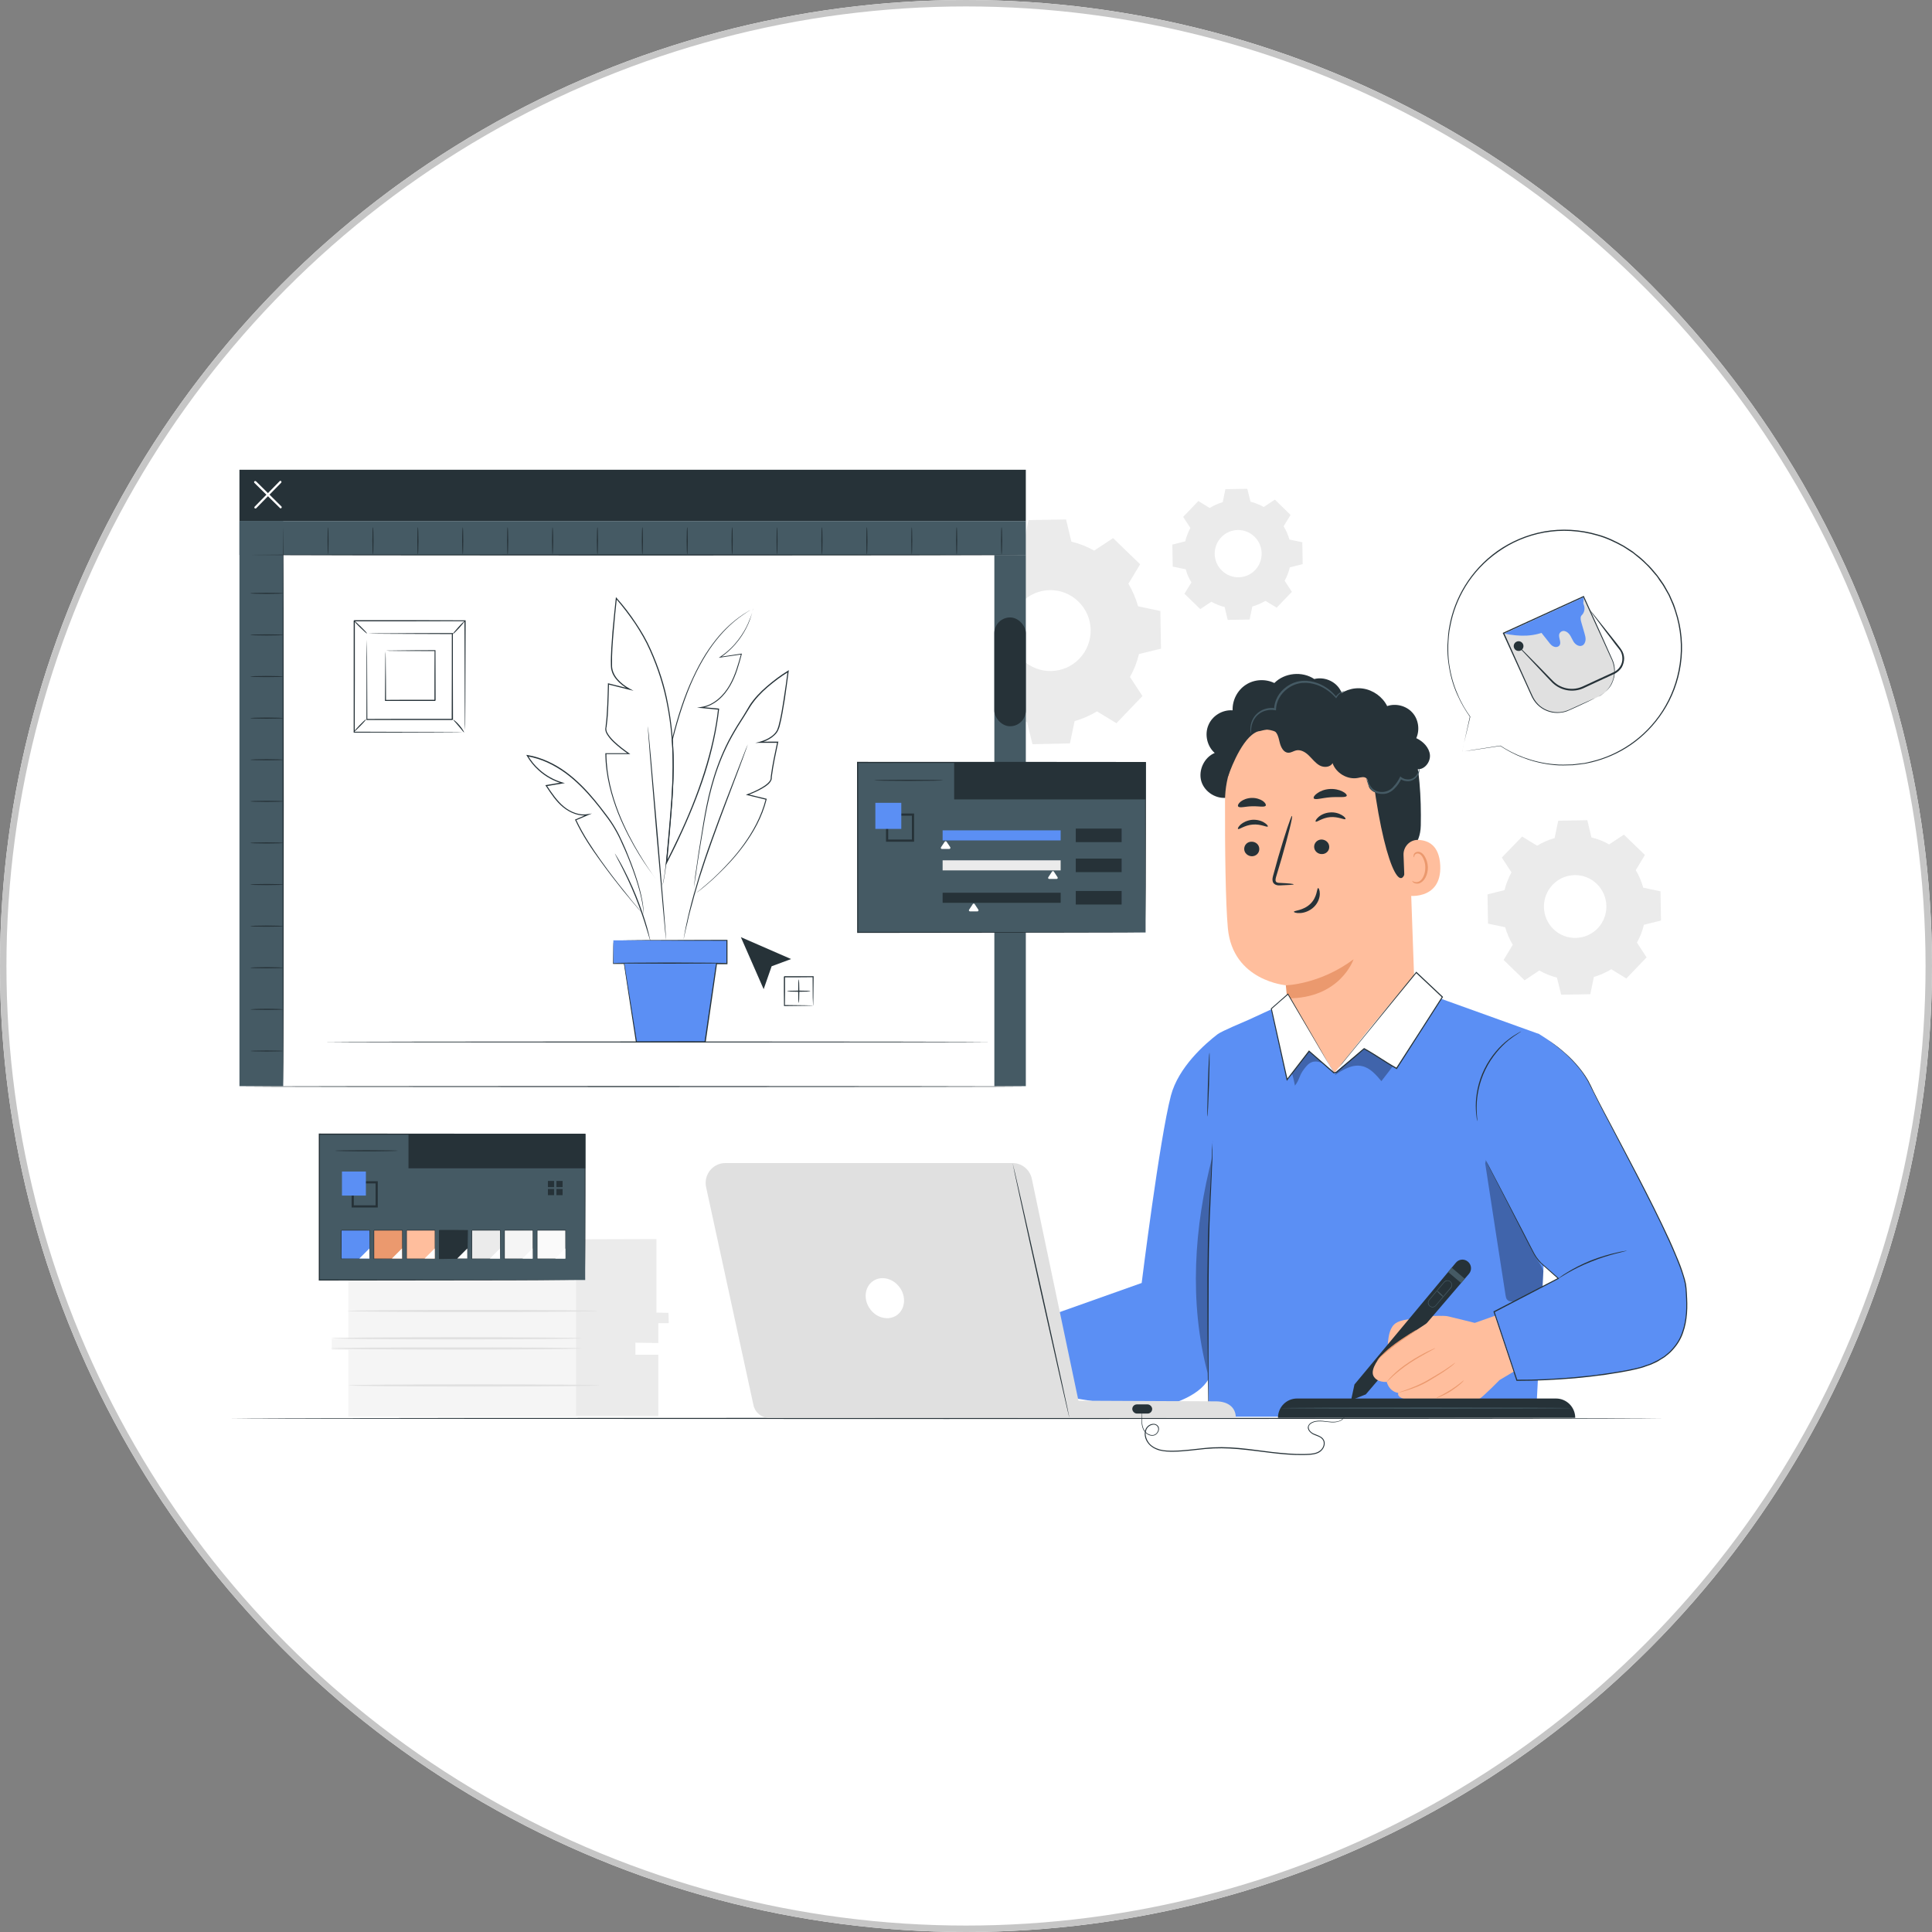 <svg width="150" height="150" viewBox="0 0 150 150" fill="none" xmlns="http://www.w3.org/2000/svg" xmlns:xlink="http://www.w3.org/1999/xlink">
	<rect x="0" y="0" width="150" height="150" fill="#808080" stroke="none"/>
	<desc>
			Created with Pixso.
	</desc>
	<defs>
		<clipPath id="clip84_310">
			<rect id="дизайнер" width="113" height="77" transform="translate(18 36)" fill="white" fill-opacity="0"/>
		</clipPath>
	</defs>
	<circle id="Эллипс 19" cx="75" cy="75" r="75" fill="#FFFFFF" fill-opacity="1"/>
	<circle id="Эллипс 19" cx="75" cy="75" r="74.75" stroke="#C6C6C6" stroke-opacity="1" stroke-width="0.5"/>
	<g clip-path="url(#clip84_310)">
		<path id="path" d="M27.04 96.21L27.04 103.96L25.76 103.96L25.76 104.8L27.04 104.8L27.04 109.99L51.11 109.99L51.11 105.27L49.33 105.27L49.33 104.24L51.11 104.24L51.11 102.7L51.9 102.7L51.9 102L50.96 102L50.96 96.21L27.04 96.21Z" fill="#F5F5F5" fill-opacity="1" fill-rule="nonzero"/>
		<path id="polygon" d="M44.72 96.23L44.72 109.91L51.11 109.91L51.11 105.18L49.33 105.18L49.33 104.24L51.11 104.27L51.11 102.73L51.92 102.73L51.9 101.93L50.96 101.91L50.96 96.21L44.72 96.23Z" fill="#EBEBEB" fill-opacity="1" fill-rule="nonzero"/>
		<path id="path" d="M45.17 104.69C45.17 104.74 40.82 104.78 35.45 104.78C30.08 104.78 25.72 104.74 25.72 104.69C25.72 104.64 30.08 104.61 35.45 104.61C40.82 104.61 45.17 104.64 45.17 104.69Z" fill="#E0E0E0" fill-opacity="1" fill-rule="nonzero"/>
		<path id="path" d="M45.17 103.9C45.17 103.95 40.82 103.99 35.45 103.99C30.08 103.99 25.72 103.95 25.72 103.9C25.72 103.86 30.08 103.82 35.45 103.82C40.82 103.82 45.17 103.86 45.17 103.9Z" fill="#E0E0E0" fill-opacity="1" fill-rule="nonzero"/>
		<path id="path" d="M46.42 101.78C46.42 101.83 42.07 101.87 36.7 101.87C31.33 101.87 26.97 101.83 26.97 101.78C26.97 101.74 31.33 101.7 36.7 101.7C42.07 101.7 46.42 101.74 46.42 101.78Z" fill="#E0E0E0" fill-opacity="1" fill-rule="nonzero"/>
		<path id="path" d="M46.54 107.56C46.54 107.61 42.19 107.65 36.82 107.65C31.45 107.65 27.09 107.61 27.09 107.56C27.09 107.51 31.44 107.48 36.82 107.48C42.19 107.48 46.54 107.51 46.54 107.56Z" fill="#E0E0E0" fill-opacity="1" fill-rule="nonzero"/>
		<path id="path" d="M77.75 42.88C78.3 42.54 78.89 42.29 79.5 42.11L79.85 40.38L82.77 40.33L83.18 42.05C83.8 42.2 84.39 42.43 84.95 42.75L86.42 41.78L88.52 43.81L87.61 45.32C87.94 45.88 88.19 46.47 88.36 47.07L90.09 47.44L90.14 50.36L88.43 50.78C88.28 51.4 88.05 52 87.73 52.56L88.7 54.04L86.68 56.15L85.17 55.23C84.62 55.56 84.03 55.82 83.43 55.99L83.07 57.72L80.16 57.78L79.74 56.06C79.13 55.91 78.54 55.67 77.97 55.36L76.5 56.33L74.41 54.29L75.32 52.78C74.99 52.23 74.73 51.64 74.56 51.03L72.84 50.67L72.79 47.74L74.5 47.32C74.65 46.71 74.88 46.11 75.19 45.54L74.23 44.06L76.25 41.96L77.75 42.88ZM79.31 46.78C78.11 48.02 78.14 50.01 79.38 51.22C80.62 52.42 82.6 52.39 83.8 51.14C85 49.89 84.97 47.9 83.72 46.7C82.48 45.49 80.5 45.53 79.31 46.78Z" fill="#EBEBEB" fill-opacity="1" fill-rule="nonzero"/>
		<path id="path" d="M93.92 39.44C94.24 39.24 94.58 39.09 94.93 38.99L95.14 37.98L96.84 37.95L97.09 38.95C97.44 39.04 97.79 39.18 98.12 39.36L98.98 38.79L100.2 39.98L99.66 40.86C99.86 41.19 100.01 41.53 100.11 41.89L101.11 42.1L101.14 43.8L100.14 44.05C100.06 44.41 99.92 44.76 99.74 45.09L100.3 45.95L99.12 47.18L98.25 46.65C97.92 46.84 97.58 46.99 97.23 47.09L97.02 48.1L95.32 48.13L95.08 47.13C94.72 47.04 94.37 46.9 94.05 46.72L93.19 47.29L91.96 46.1L92.5 45.22C92.3 44.89 92.15 44.55 92.06 44.2L91.05 43.99L91.02 42.28L92.02 42.03C92.11 41.67 92.24 41.33 92.42 40.99L91.86 40.13L93.04 38.9L93.92 39.44ZM94.82 41.71C94.12 42.44 94.14 43.6 94.87 44.3C95.59 45.01 96.75 44.99 97.45 44.26C98.14 43.53 98.12 42.37 97.4 41.67C96.67 40.96 95.52 40.98 94.82 41.71Z" fill="#EBEBEB" fill-opacity="1" fill-rule="nonzero"/>
		<path id="path" d="M119.34 65.66C119.77 65.4 120.23 65.2 120.7 65.07L120.98 63.72L123.24 63.68L123.56 65.02C124.04 65.13 124.5 65.31 124.93 65.56L126.08 64.8L127.71 66.38L127 67.56C127.26 67.99 127.45 68.45 127.58 68.92L128.92 69.2L128.96 71.47L127.63 71.8C127.52 72.28 127.34 72.74 127.09 73.18L127.84 74.33L126.27 75.97L125.1 75.25C124.68 75.51 124.22 75.71 123.75 75.85L123.47 77.19L121.21 77.23L120.88 75.9C120.41 75.78 119.95 75.6 119.51 75.35L118.37 76.11L116.74 74.53L117.45 73.35C117.19 72.92 117 72.46 116.86 71.99L115.53 71.71L115.49 69.44L116.81 69.11C116.93 68.63 117.11 68.17 117.35 67.73L116.6 66.58L118.18 64.95L119.34 65.66ZM120.55 68.69C119.62 69.66 119.65 71.2 120.61 72.14C121.57 73.07 123.11 73.04 124.04 72.08C124.97 71.11 124.94 69.56 123.98 68.63C123.02 67.69 121.48 67.72 120.55 68.69Z" fill="#EBEBEB" fill-opacity="1" fill-rule="nonzero"/>
		<path id="path" d="M128.96 110.13C128.96 110.15 104.12 110.17 73.48 110.17C42.84 110.17 18 110.15 18 110.13C18 110.1 42.83 110.08 73.48 110.08C104.13 110.08 128.96 110.1 128.96 110.13Z" fill="#263238" fill-opacity="1" fill-rule="nonzero"/>
		<rect id="rect" x="18.579" y="36.472" width="60.826" height="47.856" fill="#FFFFFF" fill-opacity="1"/>
		<rect id="rect" x="18.59" y="36.472" width="61.054" height="3.98" fill="#263238" fill-opacity="1"/>
		<rect id="rect" x="18.591" y="40.452" width="3.397" height="43.876" fill="#455A64" fill-opacity="1"/>
		<rect id="rect" x="18.59" y="40.452" width="61.054" height="2.637" fill="#455A64" fill-opacity="1"/>
		<path id="path" d="M19.83 39.48C19.81 39.48 19.79 39.47 19.77 39.46C19.74 39.43 19.74 39.37 19.77 39.34L21.71 37.36C21.74 37.32 21.8 37.32 21.83 37.36C21.86 37.39 21.86 37.44 21.83 37.48L19.89 39.46C19.88 39.48 19.85 39.48 19.83 39.48Z" fill="#FFFFFF" fill-opacity="1" fill-rule="nonzero"/>
		<path id="path" d="M21.79 39.47C21.76 39.47 21.74 39.46 21.73 39.44L19.75 37.49C19.72 37.46 19.72 37.41 19.75 37.37C19.79 37.34 19.84 37.34 19.88 37.37L21.85 39.32C21.88 39.35 21.88 39.41 21.85 39.44C21.83 39.46 21.81 39.47 21.79 39.47Z" fill="#FFFFFF" fill-opacity="1" fill-rule="nonzero"/>
		<path id="path" d="M79.32 43.08C79.32 43.11 65.92 43.13 49.38 43.13C32.85 43.13 19.44 43.11 19.44 43.08C19.44 43.06 32.84 43.04 49.38 43.04C65.92 43.04 79.32 43.06 79.32 43.08Z" fill="#263238" fill-opacity="1" fill-rule="nonzero"/>
		<path id="path" d="M21.98 84.17C21.96 84.17 21.94 74.49 21.94 62.55C21.94 50.61 21.96 40.93 21.98 40.93C22.01 40.93 22.03 50.61 22.03 62.55C22.03 74.49 22.01 84.17 21.98 84.17Z" fill="#263238" fill-opacity="1" fill-rule="nonzero"/>
		<path id="path" d="M25.47 43.04C25.45 43.04 25.43 42.57 25.43 41.99C25.43 41.4 25.45 40.93 25.47 40.93C25.49 40.93 25.51 41.4 25.51 41.99C25.51 42.57 25.49 43.04 25.47 43.04Z" fill="#263238" fill-opacity="1" fill-rule="nonzero"/>
		<path id="path" d="M28.96 43.04C28.93 43.04 28.91 42.57 28.91 41.99C28.91 41.4 28.93 40.93 28.96 40.93C28.98 40.93 29 41.4 29 41.99C29 42.57 28.98 43.04 28.96 43.04Z" fill="#263238" fill-opacity="1" fill-rule="nonzero"/>
		<path id="path" d="M32.44 43.04C32.42 43.04 32.4 42.57 32.4 41.99C32.4 41.4 32.42 40.93 32.44 40.93C32.47 40.93 32.49 41.4 32.49 41.99C32.49 42.57 32.47 43.04 32.44 43.04Z" fill="#263238" fill-opacity="1" fill-rule="nonzero"/>
		<path id="path" d="M35.93 43.04C35.91 43.04 35.88 42.57 35.88 41.99C35.88 41.4 35.91 40.93 35.93 40.93C35.95 40.93 35.97 41.4 35.97 41.99C35.97 42.57 35.95 43.04 35.93 43.04Z" fill="#263238" fill-opacity="1" fill-rule="nonzero"/>
		<path id="path" d="M39.41 43.04C39.39 43.04 39.37 42.57 39.37 41.99C39.37 41.4 39.39 40.93 39.41 40.93C39.44 40.93 39.46 41.4 39.46 41.99C39.46 42.57 39.44 43.04 39.41 43.04Z" fill="#263238" fill-opacity="1" fill-rule="nonzero"/>
		<path id="path" d="M42.9 43.04C42.88 43.04 42.86 42.57 42.86 41.99C42.86 41.4 42.88 40.93 42.9 40.93C42.92 40.93 42.95 41.4 42.95 41.99C42.95 42.57 42.92 43.04 42.9 43.04Z" fill="#263238" fill-opacity="1" fill-rule="nonzero"/>
		<path id="path" d="M46.39 43.04C46.36 43.04 46.34 42.57 46.34 41.99C46.34 41.4 46.36 40.93 46.39 40.93C46.41 40.93 46.43 41.4 46.43 41.99C46.43 42.57 46.41 43.04 46.39 43.04Z" fill="#263238" fill-opacity="1" fill-rule="nonzero"/>
		<path id="path" d="M49.87 43.04C49.85 43.04 49.83 42.57 49.83 41.99C49.83 41.4 49.85 40.93 49.87 40.93C49.9 40.93 49.92 41.4 49.92 41.99C49.92 42.57 49.9 43.04 49.87 43.04Z" fill="#263238" fill-opacity="1" fill-rule="nonzero"/>
		<path id="path" d="M53.36 43.04C53.33 43.04 53.31 42.57 53.31 41.99C53.31 41.4 53.33 40.93 53.36 40.93C53.38 40.93 53.4 41.4 53.4 41.99C53.4 42.57 53.38 43.04 53.36 43.04Z" fill="#263238" fill-opacity="1" fill-rule="nonzero"/>
		<path id="path" d="M56.85 43.04C56.82 43.04 56.8 42.57 56.8 41.99C56.8 41.4 56.82 40.93 56.85 40.93C56.87 40.93 56.89 41.4 56.89 41.99C56.89 42.57 56.87 43.04 56.85 43.04Z" fill="#263238" fill-opacity="1" fill-rule="nonzero"/>
		<path id="path" d="M60.33 43.04C60.31 43.04 60.29 42.57 60.29 41.99C60.29 41.4 60.31 40.93 60.33 40.93C60.35 40.93 60.37 41.4 60.37 41.99C60.37 42.57 60.35 43.04 60.33 43.04Z" fill="#263238" fill-opacity="1" fill-rule="nonzero"/>
		<path id="path" d="M63.82 43.04C63.79 43.04 63.77 42.57 63.77 41.99C63.77 41.4 63.79 40.93 63.82 40.93C63.84 40.93 63.86 41.4 63.86 41.99C63.86 42.57 63.84 43.04 63.82 43.04Z" fill="#263238" fill-opacity="1" fill-rule="nonzero"/>
		<path id="path" d="M67.3 43.04C67.28 43.04 67.26 42.57 67.26 41.99C67.26 41.4 67.28 40.93 67.3 40.93C67.33 40.93 67.35 41.4 67.35 41.99C67.35 42.57 67.33 43.04 67.3 43.04Z" fill="#263238" fill-opacity="1" fill-rule="nonzero"/>
		<path id="path" d="M70.79 43.04C70.77 43.04 70.75 42.57 70.75 41.99C70.75 41.4 70.77 40.93 70.79 40.93C70.81 40.93 70.83 41.4 70.83 41.99C70.83 42.57 70.81 43.04 70.79 43.04Z" fill="#263238" fill-opacity="1" fill-rule="nonzero"/>
		<path id="path" d="M74.28 43.04C74.25 43.04 74.23 42.57 74.23 41.99C74.23 41.4 74.25 40.93 74.28 40.93C74.3 40.93 74.32 41.4 74.32 41.99C74.32 42.57 74.3 43.04 74.28 43.04Z" fill="#263238" fill-opacity="1" fill-rule="nonzero"/>
		<path id="path" d="M77.76 43.04C77.74 43.04 77.72 42.57 77.72 41.99C77.72 41.4 77.74 40.93 77.76 40.93C77.79 40.93 77.81 41.4 77.81 41.99C77.81 42.57 77.79 43.04 77.76 43.04Z" fill="#263238" fill-opacity="1" fill-rule="nonzero"/>
		<path id="path" d="M21.98 46.07C21.98 46.09 21.41 46.11 20.71 46.11C20.01 46.11 19.44 46.09 19.44 46.07C19.44 46.04 20.01 46.02 20.71 46.02C21.41 46.02 21.98 46.04 21.98 46.07Z" fill="#263238" fill-opacity="1" fill-rule="nonzero"/>
		<path id="path" d="M21.98 49.3C21.98 49.32 21.41 49.34 20.71 49.34C20.01 49.34 19.44 49.32 19.44 49.3C19.44 49.27 20.01 49.25 20.71 49.25C21.41 49.25 21.98 49.27 21.98 49.3Z" fill="#263238" fill-opacity="1" fill-rule="nonzero"/>
		<path id="path" d="M21.98 52.53C21.98 52.55 21.41 52.57 20.71 52.57C20.01 52.57 19.44 52.55 19.44 52.53C19.44 52.5 20.01 52.48 20.71 52.48C21.41 52.48 21.98 52.5 21.98 52.53Z" fill="#263238" fill-opacity="1" fill-rule="nonzero"/>
		<path id="path" d="M21.98 55.76C21.98 55.78 21.41 55.8 20.71 55.8C20.01 55.8 19.44 55.78 19.44 55.76C19.44 55.73 20.01 55.71 20.71 55.71C21.41 55.71 21.98 55.73 21.98 55.76Z" fill="#263238" fill-opacity="1" fill-rule="nonzero"/>
		<path id="path" d="M21.98 58.99C21.98 59.01 21.41 59.03 20.71 59.03C20.01 59.03 19.44 59.01 19.44 58.99C19.44 58.96 20.01 58.94 20.71 58.94C21.41 58.94 21.98 58.96 21.98 58.99Z" fill="#263238" fill-opacity="1" fill-rule="nonzero"/>
		<path id="path" d="M21.98 62.22C21.98 62.24 21.41 62.26 20.71 62.26C20.01 62.26 19.44 62.24 19.44 62.22C19.44 62.19 20.01 62.17 20.71 62.17C21.41 62.17 21.98 62.19 21.98 62.22Z" fill="#263238" fill-opacity="1" fill-rule="nonzero"/>
		<path id="path" d="M21.98 65.45C21.98 65.47 21.41 65.49 20.71 65.49C20.01 65.49 19.44 65.47 19.44 65.45C19.44 65.42 20.01 65.4 20.71 65.4C21.41 65.4 21.98 65.42 21.98 65.45Z" fill="#263238" fill-opacity="1" fill-rule="nonzero"/>
		<path id="path" d="M21.98 68.68C21.98 68.7 21.41 68.72 20.71 68.72C20.01 68.72 19.44 68.7 19.44 68.68C19.44 68.65 20.01 68.63 20.71 68.63C21.41 68.63 21.98 68.65 21.98 68.68Z" fill="#263238" fill-opacity="1" fill-rule="nonzero"/>
		<path id="path" d="M21.98 71.91C21.98 71.93 21.41 71.95 20.71 71.95C20.01 71.95 19.44 71.93 19.44 71.91C19.44 71.88 20.01 71.86 20.71 71.86C21.41 71.86 21.98 71.88 21.98 71.91Z" fill="#263238" fill-opacity="1" fill-rule="nonzero"/>
		<path id="path" d="M21.98 75.14C21.98 75.16 21.41 75.18 20.71 75.18C20.01 75.18 19.44 75.16 19.44 75.14C19.44 75.11 20.01 75.09 20.71 75.09C21.41 75.09 21.98 75.11 21.98 75.14Z" fill="#263238" fill-opacity="1" fill-rule="nonzero"/>
		<path id="path" d="M21.98 78.37C21.98 78.39 21.41 78.41 20.71 78.41C20.01 78.41 19.44 78.39 19.44 78.37C19.44 78.35 20.01 78.32 20.71 78.32C21.41 78.32 21.98 78.35 21.98 78.37Z" fill="#263238" fill-opacity="1" fill-rule="nonzero"/>
		<path id="path" d="M21.98 81.6C21.98 81.62 21.41 81.64 20.71 81.64C20.01 81.64 19.44 81.62 19.44 81.6C19.44 81.58 20.01 81.56 20.71 81.56C21.41 81.56 21.98 81.58 21.98 81.6Z" fill="#263238" fill-opacity="1" fill-rule="nonzero"/>
		<path id="path" d="M58.46 47.25C58.46 47.27 58.46 47.29 58.45 47.33C58.43 47.38 58.42 47.46 58.4 47.56C58.34 47.76 58.26 48.06 58.1 48.43C57.94 48.79 57.71 49.23 57.36 49.69C57.01 50.15 56.54 50.64 55.93 51.05L55.91 51C56.41 50.93 56.97 50.84 57.56 50.75L57.6 50.75L57.59 50.79C57.38 51.55 57.17 52.4 56.71 53.21C56.48 53.61 56.19 54 55.81 54.32C55.43 54.64 54.96 54.89 54.44 54.97L54.44 54.89C54.86 54.93 55.32 54.97 55.79 55.01L55.83 55.02L55.83 55.06C55.65 56.63 55.29 58.3 54.75 60.01C54.21 61.71 53.5 63.44 52.68 65.18C52.4 65.79 52.09 66.39 51.8 66.97L51.69 67.18L51.71 66.95C52.01 63.5 52.38 60.26 52.16 57.43C52.61 55.64 53.14 54.01 53.78 52.65C54.09 51.97 54.43 51.35 54.77 50.8C55.12 50.25 55.48 49.77 55.83 49.36C56.54 48.54 57.22 48.02 57.7 47.7C57.82 47.62 57.93 47.55 58.02 47.5C58.11 47.44 58.2 47.39 58.26 47.36C58.38 47.3 58.43 47.27 58.46 47.25C58.43 47.27 58.38 47.29 58.26 47.36C58.14 47.43 57.95 47.56 57.71 47.72C57.24 48.04 56.57 48.57 55.87 49.39C55.52 49.8 55.16 50.28 54.82 50.83C54.48 51.38 54.14 52 53.83 52.68C53.21 54.04 52.68 55.65 52.23 57.44C52.46 60.28 52.09 63.53 51.8 66.97L51.71 66.95C52.01 66.37 52.31 65.75 52.6 65.14C54.25 61.69 55.4 58.2 55.75 55.05L55.78 55.1C55.31 55.05 54.86 55.01 54.44 54.97L54.12 54.95L54.44 54.89C54.95 54.82 55.39 54.58 55.76 54.27C56.13 53.96 56.42 53.58 56.65 53.18C57.1 52.38 57.32 51.53 57.53 50.78L57.57 50.81C56.98 50.9 56.43 50.98 55.93 51.05L55.8 51.07L55.91 51C56.52 50.59 56.98 50.12 57.32 49.67C57.67 49.21 57.91 48.78 58.07 48.42C58.23 48.05 58.34 47.76 58.4 47.56C58.44 47.38 58.45 47.3 58.46 47.25Z" fill="#263238" fill-opacity="1" fill-rule="nonzero"/>
		<path id="path" d="M51.39 68.87C51.39 68.87 51.41 68.83 51.43 68.76C51.45 68.68 51.47 68.57 51.5 68.42C51.56 68.12 51.63 67.67 51.69 67.09C51.83 65.92 51.99 64.23 52.14 62.12C52.28 60.01 52.33 57.46 51.79 54.69C51.53 53.3 51.08 51.88 50.45 50.47C50.14 49.76 49.74 49.08 49.3 48.41C48.85 47.75 48.36 47.1 47.82 46.48L47.89 46.46C47.8 47.29 47.71 48.17 47.64 49.06C47.57 49.92 47.5 50.77 47.52 51.61C47.5 52.03 47.68 52.41 47.94 52.72C48.21 53.03 48.54 53.28 48.89 53.47L49.19 53.63L48.86 53.55C48.31 53.41 47.77 53.27 47.23 53.14L47.28 53.1C47.27 53.65 47.25 54.19 47.23 54.72C47.21 55.26 47.18 55.78 47.11 56.3C47.11 56.36 47.1 56.43 47.08 56.49C47.07 56.56 47.07 56.61 47.08 56.67C47.09 56.79 47.15 56.9 47.22 57.01C47.35 57.21 47.52 57.4 47.7 57.57C48.06 57.91 48.45 58.21 48.84 58.48L48.94 58.55L48.82 58.55C48.21 58.55 47.61 58.55 47.04 58.55L47.08 58.51C47.09 60.24 47.53 61.78 48.03 63.08C48.54 64.37 49.12 65.44 49.63 66.29C50.14 67.15 50.59 67.79 50.9 68.22C51.06 68.43 51.18 68.6 51.27 68.7C51.31 68.76 51.34 68.8 51.36 68.83C51.38 68.86 51.39 68.87 51.39 68.87C51.39 68.87 51.38 68.85 51.36 68.83C51.34 68.8 51.31 68.76 51.27 68.7C51.18 68.6 51.06 68.43 50.9 68.22C50.59 67.79 50.12 67.17 49.6 66.32C49.08 65.46 48.49 64.4 47.97 63.1C47.47 61.8 47.02 60.26 47 58.51L47 58.48L47.04 58.48C47.62 58.48 48.21 58.48 48.82 58.48L48.8 58.55C48.4 58.28 48.01 57.98 47.64 57.63C47.46 57.46 47.29 57.27 47.15 57.05C47.08 56.94 47.02 56.82 47 56.68C46.99 56.62 46.99 56.54 47.01 56.48C47.02 56.42 47.03 56.35 47.03 56.29C47.1 55.78 47.12 55.25 47.15 54.72C47.17 54.19 47.19 53.65 47.2 53.1L47.2 53.04L47.25 53.06C47.79 53.19 48.34 53.33 48.89 53.47L48.86 53.55C48.5 53.35 48.15 53.1 47.88 52.78C47.74 52.62 47.62 52.44 47.54 52.24C47.5 52.14 47.48 52.04 47.45 51.93C47.44 51.83 47.43 51.72 47.43 51.62C47.42 51.19 47.44 50.77 47.46 50.34C47.49 49.92 47.52 49.49 47.55 49.06C47.63 48.17 47.72 47.28 47.81 46.46L47.82 46.36L47.88 46.43C48.43 47.05 48.93 47.7 49.37 48.37C49.82 49.04 50.22 49.73 50.53 50.44C51.16 51.85 51.62 53.28 51.87 54.68C52.41 57.46 52.35 60.02 52.2 62.13C52.04 64.24 51.88 65.93 51.73 67.1C51.65 67.68 51.58 68.13 51.52 68.43C51.49 68.58 51.45 68.68 51.43 68.76C51.4 68.83 51.39 68.87 51.39 68.87Z" fill="#263238" fill-opacity="1" fill-rule="nonzero"/>
		<path id="path" d="M53.85 69.47C53.85 69.47 53.84 69.44 53.84 69.38C53.84 69.31 53.85 69.21 53.86 69.08C53.88 68.83 53.92 68.45 53.98 67.97C54.11 67.01 54.32 65.61 54.61 63.88C54.9 62.15 55.33 60.06 56.35 57.93C56.6 57.4 56.9 56.88 57.22 56.35C57.39 56.09 57.55 55.83 57.72 55.56C57.89 55.29 58.04 55.02 58.21 54.74C58.57 54.2 59.03 53.72 59.53 53.29C60.04 52.85 60.58 52.44 61.17 52.08L61.25 52.03L61.23 52.13C61.14 52.82 61.04 53.56 60.93 54.31C60.81 55.01 60.71 55.71 60.53 56.39C60.51 56.48 60.47 56.56 60.44 56.64L60.38 56.77C60.36 56.81 60.33 56.84 60.31 56.88C60.21 57.02 60.07 57.14 59.93 57.25C59.65 57.45 59.33 57.59 59 57.67L58.99 57.59C59.46 57.58 59.92 57.58 60.38 57.58L60.44 57.58L60.42 57.63C60.23 58.53 60.04 59.4 59.93 60.25C59.92 60.3 59.92 60.35 59.92 60.41C59.92 60.46 59.91 60.53 59.88 60.58C59.84 60.69 59.76 60.77 59.69 60.85C59.53 61 59.35 61.12 59.17 61.22C58.81 61.43 58.43 61.59 58.06 61.73L58.05 61.66C58.55 61.78 59.03 61.9 59.49 62.01L59.53 62.02L59.52 62.06C59.17 63.46 58.49 64.62 57.81 65.56C57.13 66.5 56.43 67.23 55.83 67.81C55.24 68.39 54.74 68.8 54.39 69.08C54.22 69.21 54.08 69.32 53.99 69.38C53.95 69.41 53.91 69.44 53.89 69.46C53.86 69.47 53.85 69.47 53.85 69.47C53.86 69.47 53.87 69.47 53.89 69.46C53.91 69.44 53.95 69.42 53.99 69.38C54.08 69.31 54.21 69.2 54.38 69.06C54.72 68.78 55.22 68.36 55.81 67.78C56.39 67.2 57.09 66.47 57.76 65.53C58.43 64.59 59.1 63.43 59.45 62.04L59.48 62.09C59.01 61.97 58.53 61.86 58.04 61.74L57.91 61.71L58.03 61.66C58.4 61.52 58.77 61.36 59.13 61.15C59.31 61.05 59.48 60.93 59.63 60.79C59.7 60.72 59.77 60.64 59.81 60.55C59.83 60.5 59.83 60.46 59.84 60.41C59.84 60.35 59.84 60.3 59.85 60.24C59.96 59.38 60.15 58.51 60.34 57.62L60.38 57.67C59.92 57.67 59.47 57.67 59 57.67L58.64 57.68L58.99 57.59C59.3 57.5 59.61 57.38 59.88 57.18C60.02 57.08 60.14 56.97 60.24 56.83C60.34 56.7 60.39 56.54 60.44 56.38C60.62 55.71 60.73 55.01 60.84 54.3C60.96 53.56 61.06 52.82 61.15 52.12L61.21 52.17C60.63 52.52 60.09 52.93 59.59 53.36C59.09 53.79 58.64 54.27 58.29 54.8C58.12 55.06 57.96 55.35 57.79 55.61C57.62 55.88 57.46 56.14 57.29 56.4C56.97 56.93 56.67 57.45 56.42 57.98C55.4 60.09 54.97 62.17 54.67 63.89C54.37 65.62 54.15 67.02 54.02 67.98C53.95 68.47 53.88 68.83 53.86 69.08C53.83 69.34 53.85 69.47 53.85 69.47Z" fill="#263238" fill-opacity="1" fill-rule="nonzero"/>
		<path id="path" d="M49.97 71.04C49.97 70.99 49.96 70.9 49.95 70.71C49.93 70.61 49.92 70.47 49.9 70.32C49.87 70.17 49.85 69.99 49.8 69.79C49.64 69 49.29 67.87 48.74 66.52C48.6 66.18 48.45 65.83 48.28 65.47C48.12 65.1 47.94 64.73 47.72 64.36C47.51 63.99 47.25 63.62 46.97 63.26C46.7 62.89 46.41 62.52 46.09 62.14C45.47 61.4 44.76 60.66 43.91 60.03C43.05 59.41 42.05 58.9 40.93 58.72L40.98 58.65C41.21 59.04 41.51 59.43 41.88 59.75C42.4 60.22 43.02 60.56 43.67 60.75L43.86 60.8L43.67 60.83C43.25 60.9 42.83 60.97 42.42 61.04L42.45 60.98C42.85 61.59 43.26 62.19 43.79 62.63C44.32 63.06 45 63.32 45.63 63.21L45.96 63.16L45.65 63.29C45.33 63.43 45.01 63.56 44.71 63.69L44.73 63.64C45.31 64.87 46.02 65.9 46.66 66.81C47.3 67.71 47.89 68.47 48.39 69.09C48.88 69.72 49.28 70.2 49.56 70.53C49.69 70.69 49.8 70.82 49.87 70.9C49.94 70.99 49.97 71.03 49.97 71.04C49.97 71.04 49.94 70.99 49.87 70.9C49.79 70.82 49.68 70.7 49.54 70.54C49.26 70.22 48.86 69.74 48.35 69.12C47.85 68.5 47.26 67.74 46.61 66.84C45.96 65.94 45.24 64.91 44.66 63.67L44.64 63.64L44.68 63.62C44.99 63.49 45.31 63.35 45.63 63.21L45.65 63.29C44.99 63.4 44.29 63.13 43.74 62.69C43.19 62.25 42.78 61.63 42.38 61.02L42.34 60.96L42.41 60.95C42.82 60.88 43.23 60.81 43.66 60.74L43.65 60.83C42.98 60.64 42.35 60.29 41.82 59.81C41.45 59.48 41.14 59.09 40.91 58.69L40.86 58.61L40.95 58.62C42.08 58.81 43.1 59.32 43.96 59.95C44.82 60.59 45.54 61.34 46.16 62.09C46.47 62.46 46.76 62.84 47.04 63.21C47.32 63.57 47.57 63.94 47.79 64.32C48.01 64.69 48.19 65.07 48.35 65.43C48.52 65.8 48.67 66.15 48.8 66.49C49.35 67.85 49.69 68.98 49.84 69.78C49.89 69.98 49.91 70.16 49.93 70.31C49.95 70.47 49.96 70.6 49.97 70.71C49.97 70.89 49.97 70.99 49.97 71.04Z" fill="#263238" fill-opacity="1" fill-rule="nonzero"/>
		<path id="polygon" d="M47.62 73.01L47.62 74.81L48.46 74.81L49.41 80.9L54.74 80.9L55.63 74.81L56.44 74.81L56.44 73.01L47.62 73.01Z" fill="#5B8FF4" fill-opacity="1" fill-rule="nonzero"/>
		<path id="path" d="M47.62 73.01C47.62 73.01 47.63 73.01 47.66 73C47.69 73 47.73 73 47.78 73C47.89 73 48.05 73 48.25 73C48.67 73 49.28 72.99 50.05 72.99C51.6 72.98 53.81 72.98 56.44 72.97L56.48 72.97L56.48 73.01C56.48 73.58 56.48 74.19 56.48 74.81L56.48 74.86L56.44 74.86C56.19 74.86 55.91 74.86 55.63 74.86L55.67 74.82C55.47 76.19 55.26 77.66 55.04 79.19C54.95 79.77 54.87 80.35 54.79 80.91L54.78 80.94L54.74 80.94C52.84 80.94 51.04 80.94 49.41 80.94L49.38 80.94L49.37 80.9C48.99 78.4 48.66 76.31 48.44 74.82L48.46 74.84C48.14 74.84 47.87 74.84 47.62 74.84L47.6 74.84L47.6 74.81C47.6 74.23 47.61 73.77 47.61 73.46C47.61 73.31 47.61 73.2 47.62 73.12C47.62 73.04 47.62 73.01 47.62 73.01C47.62 73.01 47.62 73.04 47.62 73.12C47.62 73.2 47.63 73.32 47.63 73.47C47.63 73.78 47.63 74.23 47.64 74.81L47.62 74.79C47.87 74.79 48.14 74.79 48.46 74.79L48.48 74.79L48.48 74.81C48.72 76.3 49.05 78.39 49.45 80.89L49.41 80.86C51.04 80.86 52.84 80.85 54.74 80.85L54.7 80.89C54.78 80.33 54.86 79.76 54.95 79.17C55.17 77.65 55.39 76.17 55.59 74.81L55.59 74.77L55.63 74.77C55.91 74.77 56.19 74.77 56.44 74.77L56.4 74.81C56.4 74.19 56.4 73.58 56.4 73L56.44 73.04C53.82 73.04 51.62 73.03 50.07 73.02C49.3 73.02 48.67 73 48.25 73C48.04 73 47.89 73 47.78 73C47.73 73 47.69 73 47.66 73C47.63 73 47.62 73.01 47.62 73.01Z" fill="#263238" fill-opacity="1" fill-rule="nonzero"/>
		<path id="path" d="M76.96 80.9C76.96 80.92 65.35 80.94 51.05 80.94C36.74 80.94 25.14 80.92 25.14 80.9C25.14 80.88 36.74 80.86 51.05 80.86C65.36 80.86 76.96 80.88 76.96 80.9Z" fill="#263238" fill-opacity="1" fill-rule="nonzero"/>
		<path id="path" d="M58.11 57.63C58.11 57.63 58.11 57.64 58.1 57.67C58.09 57.7 58.08 57.74 58.06 57.79C58.02 57.9 57.97 58.04 57.91 58.23C57.77 58.62 57.57 59.18 57.31 59.86C56.8 61.23 56.06 63.12 55.31 65.22C54.93 66.27 54.59 67.28 54.3 68.2C54.02 69.13 53.78 69.97 53.6 70.68C53.5 71.03 53.43 71.35 53.37 71.64C53.3 71.92 53.24 72.16 53.2 72.36C53.16 72.56 53.13 72.71 53.1 72.82C53.09 72.87 53.08 72.91 53.07 72.94C53.07 72.97 53.06 72.98 53.06 72.98C53.06 72.98 53.07 72.97 53.07 72.94C53.08 72.91 53.08 72.87 53.09 72.82C53.11 72.71 53.14 72.55 53.17 72.36C53.21 72.15 53.25 71.91 53.32 71.62C53.38 71.34 53.45 71.01 53.54 70.66C53.71 69.95 53.95 69.11 54.23 68.18C54.51 67.25 54.85 66.24 55.23 65.19C55.98 63.09 56.73 61.2 57.25 59.84C57.51 59.16 57.73 58.61 57.88 58.22C57.95 58.03 58.02 57.9 58.06 57.79C58.08 57.74 58.09 57.7 58.1 57.67C58.11 57.65 58.11 57.63 58.11 57.63Z" fill="#263238" fill-opacity="1" fill-rule="nonzero"/>
		<path id="path" d="M50.3 56.38C50.32 56.38 50.66 60.09 51.05 64.67C51.44 69.25 51.74 72.97 51.71 72.97C51.69 72.97 51.35 69.26 50.96 64.68C50.57 60.1 50.27 56.38 50.3 56.38Z" fill="#263238" fill-opacity="1" fill-rule="nonzero"/>
		<path id="path" d="M50.49 73.04C50.49 73.04 50.45 72.95 50.4 72.77C50.35 72.59 50.27 72.33 50.17 72.02C49.98 71.38 49.69 70.52 49.31 69.58C48.93 68.64 48.53 67.82 48.23 67.23C48.08 66.94 47.96 66.7 47.87 66.54C47.78 66.37 47.74 66.28 47.74 66.28C47.75 66.27 47.8 66.36 47.9 66.52C48 66.68 48.13 66.91 48.29 67.2C48.6 67.79 49.01 68.61 49.39 69.55C49.77 70.49 50.06 71.36 50.24 72C50.33 72.32 50.39 72.58 50.43 72.76C50.48 72.94 50.5 73.04 50.49 73.04Z" fill="#263238" fill-opacity="1" fill-rule="nonzero"/>
		<path id="path" d="M56.41 74.78C56.41 74.8 54.43 74.82 51.99 74.82C49.54 74.82 47.56 74.8 47.56 74.78C47.56 74.75 49.54 74.73 51.99 74.73C54.43 74.73 56.41 74.75 56.41 74.78Z" fill="#263238" fill-opacity="1" fill-rule="nonzero"/>
		<path id="polygon" d="M57.52 72.76L59.29 76.8L59.91 75.02L61.42 74.46L57.52 72.76Z" fill="#263238" fill-opacity="1" fill-rule="nonzero"/>
		<rect id="rect" x="60.904" y="75.84" width="2.224" height="2.236" fill="#FFFFFF" fill-opacity="1"/>
		<path id="path" d="M63.12 78.07C63.12 78.07 63.12 78.01 63.12 77.9C63.11 77.78 63.11 77.63 63.1 77.44C63.1 77.04 63.09 76.49 63.09 75.83L63.13 75.87C62.48 75.88 61.71 75.88 60.9 75.88C60.89 75.89 60.98 75.8 60.95 75.84L60.95 75.91L60.95 75.99L60.95 76.14C60.95 76.24 60.95 76.34 60.95 76.44C60.95 76.64 60.95 76.83 60.95 77.02C60.95 77.39 60.94 77.75 60.94 78.07L60.9 78.03C61.55 78.04 62.1 78.05 62.5 78.05C62.69 78.06 62.84 78.06 62.96 78.06C63.06 78.07 63.12 78.07 63.12 78.07C63.13 78.07 63.08 78.08 62.97 78.08C62.86 78.08 62.71 78.08 62.53 78.09C62.12 78.1 61.56 78.1 60.9 78.11L60.87 78.11L60.87 78.07C60.87 77.74 60.86 77.39 60.86 77.02C60.86 76.83 60.86 76.63 60.86 76.44C60.86 76.34 60.86 76.24 60.86 76.14L60.86 75.99L60.86 75.91L60.86 75.84C60.82 75.88 60.91 75.78 60.9 75.79C61.72 75.79 62.48 75.79 63.13 75.79L63.17 75.79L63.17 75.83C63.16 76.5 63.15 77.06 63.15 77.47C63.15 77.65 63.14 77.8 63.14 77.92C63.14 78.02 63.13 78.07 63.12 78.07Z" fill="#263238" fill-opacity="1" fill-rule="nonzero"/>
		<path id="path" d="M62.01 77.86C61.99 77.86 61.97 77.46 61.97 76.95C61.97 76.45 61.99 76.04 62.01 76.04C62.04 76.04 62.06 76.45 62.06 76.95C62.06 77.46 62.04 77.86 62.01 77.86Z" fill="#263238" fill-opacity="1" fill-rule="nonzero"/>
		<path id="path" d="M62.92 76.95C62.92 76.98 62.51 77 62.01 77C61.51 77 61.11 76.98 61.11 76.95C61.11 76.93 61.51 76.91 62.01 76.91C62.51 76.91 62.92 76.93 62.92 76.95Z" fill="#263238" fill-opacity="1" fill-rule="nonzero"/>
		<rect id="rect" x="77.201" y="43.089" width="2.444" height="41.239" fill="#455A64" fill-opacity="1"/>
		<rect id="rect" x="77.201" y="47.938" rx="1.222" width="2.444" height="8.448" fill="#263238" fill-opacity="1"/>
		<path id="path" d="M36.1 56.85C36.1 56.85 36.1 56.83 36.1 56.8C36.1 56.77 36.1 56.73 36.1 56.68C36.1 56.57 36.1 56.42 36.09 56.22C36.09 55.8 36.09 55.21 36.08 54.45C36.08 52.94 36.07 50.78 36.06 48.2L36.1 48.23C33.6 48.24 30.65 48.24 27.5 48.24C27.49 48.25 27.58 48.16 27.55 48.2L27.55 48.49L27.55 48.79C27.55 48.99 27.55 49.18 27.55 49.38C27.55 49.76 27.55 50.15 27.55 50.53C27.55 51.3 27.55 52.04 27.55 52.77C27.55 54.22 27.54 55.59 27.54 56.85L27.5 56.81C30.07 56.82 32.22 56.82 33.73 56.83C34.48 56.83 35.07 56.84 35.48 56.84C35.68 56.84 35.83 56.84 35.94 56.84C35.99 56.84 36.03 56.84 36.06 56.84C36.09 56.84 36.1 56.84 36.1 56.85C36.1 56.85 36.09 56.84 36.06 56.84C36.03 56.84 35.99 56.84 35.94 56.84C35.83 56.84 35.69 56.85 35.49 56.86C35.09 56.86 34.5 56.86 33.75 56.87C32.24 56.87 30.09 56.88 27.5 56.88L27.46 56.88L27.46 56.84C27.46 55.59 27.46 54.22 27.46 52.77C27.46 52.04 27.46 51.29 27.46 50.53C27.46 50.15 27.46 49.76 27.46 49.37C27.46 49.18 27.46 48.98 27.46 48.79L27.46 48.49L27.46 48.34L27.46 48.2C27.42 48.23 27.51 48.14 27.5 48.15C30.65 48.15 33.61 48.15 36.11 48.16L36.15 48.16L36.15 48.2C36.14 50.79 36.13 52.96 36.13 54.48C36.12 55.23 36.12 55.82 36.12 56.23C36.12 56.43 36.1 56.58 36.1 56.68C36.1 56.73 36.1 56.77 36.1 56.8C36.1 56.83 36.1 56.85 36.1 56.85Z" fill="#263238" fill-opacity="1" fill-rule="nonzero"/>
		<path id="path" d="M28.48 49.18C28.48 49.18 28.49 49.18 28.51 49.18C28.54 49.18 28.56 49.18 28.6 49.18C28.68 49.18 28.8 49.18 28.95 49.18C29.27 49.17 29.72 49.17 30.3 49.17C31.47 49.16 33.13 49.15 35.12 49.15L35.16 49.15L35.16 49.19C35.16 51.13 35.16 53.42 35.17 55.86C35.18 55.85 35.08 55.94 35.12 55.9L34.67 55.9C34.52 55.9 34.37 55.9 34.22 55.9C33.92 55.9 33.62 55.9 33.33 55.9C32.75 55.9 32.17 55.9 31.62 55.9C30.5 55.9 29.45 55.9 28.48 55.9L28.45 55.9L28.45 55.86C28.45 53.85 28.46 52.18 28.46 51.01C28.47 50.43 28.47 49.97 28.47 49.66C28.48 49.51 28.48 49.39 28.48 49.3C28.48 49.26 28.48 49.24 28.48 49.21C28.48 49.19 28.48 49.18 28.48 49.18C28.48 49.18 28.48 49.19 28.48 49.21C28.48 49.24 28.48 49.26 28.48 49.3C28.48 49.39 28.47 49.5 28.47 49.66C28.48 49.97 28.5 50.45 28.5 51.03C28.51 52.2 28.51 53.86 28.52 55.86L28.48 55.82C29.45 55.82 30.5 55.81 31.61 55.81C32.17 55.81 32.74 55.81 33.33 55.81C33.62 55.81 33.92 55.81 34.21 55.81C34.36 55.81 34.51 55.81 34.66 55.81L34.89 55.81L35 55.81L35.12 55.81C35.16 55.77 35.06 55.87 35.07 55.86C35.08 53.42 35.08 51.13 35.08 49.19L35.12 49.23C33.14 49.22 31.49 49.21 30.32 49.21C29.74 49.2 29.28 49.2 28.97 49.2C28.81 49.19 28.69 49.18 28.6 49.18C28.56 49.18 28.54 49.18 28.51 49.18C28.49 49.18 28.48 49.19 28.48 49.18Z" fill="#263238" fill-opacity="1" fill-rule="nonzero"/>
		<path id="path" d="M27.49 48.19C27.5 48.17 27.74 48.38 28.02 48.66C28.3 48.93 28.51 49.16 28.49 49.18C28.47 49.2 28.24 48.99 27.96 48.72C27.68 48.45 27.47 48.21 27.49 48.19Z" fill="#263238" fill-opacity="1" fill-rule="nonzero"/>
		<path id="path" d="M36.07 48.23C36.09 48.24 35.9 48.48 35.65 48.76C35.4 49.03 35.18 49.24 35.16 49.23C35.14 49.21 35.33 48.97 35.58 48.7C35.83 48.42 36.05 48.21 36.07 48.23Z" fill="#263238" fill-opacity="1" fill-rule="nonzero"/>
		<path id="path" d="M36.03 56.86C36.01 56.88 35.84 56.65 35.61 56.38C35.39 56.11 35.18 55.91 35.2 55.89C35.22 55.87 35.45 56.05 35.68 56.32C35.91 56.59 36.05 56.85 36.03 56.86Z" fill="#263238" fill-opacity="1" fill-rule="nonzero"/>
		<path id="path" d="M28.42 55.85C28.44 55.86 28.24 56.1 27.97 56.37C27.71 56.64 27.48 56.85 27.46 56.83C27.45 56.82 27.65 56.58 27.91 56.31C28.17 56.04 28.4 55.83 28.42 55.85Z" fill="#263238" fill-opacity="1" fill-rule="nonzero"/>
		<path id="path" d="M29.93 50.52C29.93 50.52 29.95 50.51 30 50.51C30.05 50.51 30.12 50.51 30.2 50.51C30.39 50.51 30.65 50.5 30.98 50.5C31.66 50.49 32.62 50.48 33.77 50.48L33.81 50.48L33.81 50.52C33.81 51.64 33.82 52.97 33.82 54.38C33.83 54.37 33.73 54.46 33.78 54.42L33.71 54.42L33.64 54.42L33.51 54.42C33.43 54.42 33.34 54.42 33.25 54.42C33.08 54.42 32.91 54.42 32.74 54.42C32.4 54.42 32.07 54.42 31.75 54.42C31.1 54.42 30.49 54.42 29.93 54.42L29.89 54.42L29.89 54.38C29.9 53.22 29.91 52.25 29.91 51.57C29.92 51.24 29.92 50.97 29.92 50.79C29.92 50.7 29.93 50.64 29.93 50.58C29.93 50.54 29.93 50.52 29.93 50.52C29.93 50.52 29.93 50.53 29.93 50.58C29.93 50.64 29.94 50.71 29.94 50.8C29.95 50.99 29.95 51.26 29.95 51.59C29.96 52.27 29.97 53.23 29.97 54.38L29.93 54.34C30.49 54.34 31.1 54.33 31.75 54.33C32.07 54.33 32.4 54.33 32.74 54.33C32.91 54.33 33.08 54.33 33.25 54.33C33.34 54.33 33.43 54.33 33.51 54.33L33.64 54.33L33.71 54.33L33.78 54.33C33.81 54.29 33.72 54.39 33.73 54.38C33.73 52.96 33.73 51.64 33.74 50.52L33.78 50.55C32.64 50.55 31.68 50.54 31.01 50.54C30.67 50.53 30.41 50.53 30.22 50.53C30.13 50.52 30.05 50.51 30 50.51C29.95 50.51 29.93 50.52 29.93 50.52Z" fill="#263238" fill-opacity="1" fill-rule="nonzero"/>
		<path id="path" d="M79.64 84.36C79.64 84.38 66.01 84.4 49.2 84.4C32.4 84.4 18.77 84.38 18.77 84.36C18.77 84.34 32.39 84.32 49.2 84.32C66.02 84.32 79.64 84.34 79.64 84.36Z" fill="#263238" fill-opacity="1" fill-rule="nonzero"/>
		<rect id="rect" x="66.592" y="59.198" width="22.352" height="13.2" fill="#455A64" fill-opacity="1"/>
		<path id="path" d="M88.94 72.39C88.94 72.39 88.93 72.31 88.93 72.15C88.93 72 88.93 71.76 88.93 71.46C88.93 70.86 88.92 69.96 88.92 68.82C88.92 66.53 88.91 63.24 88.9 59.19L88.94 59.23C82.92 59.23 75.11 59.23 66.59 59.24L66.63 59.19C66.63 63.87 66.63 68.33 66.63 72.39L66.59 72.35C73.14 72.36 78.72 72.37 82.67 72.37C84.64 72.38 86.21 72.38 87.28 72.38C87.82 72.39 88.23 72.39 88.51 72.39C88.65 72.39 88.76 72.39 88.83 72.39C88.9 72.39 88.94 72.39 88.94 72.39C88.94 72.39 88.9 72.39 88.83 72.39C88.76 72.39 88.65 72.39 88.51 72.39C88.23 72.39 87.83 72.4 87.3 72.4C86.23 72.4 84.66 72.41 82.69 72.41C78.74 72.42 73.15 72.42 66.59 72.43L66.55 72.43L66.55 72.39C66.55 68.33 66.54 63.87 66.54 59.19L66.54 59.15L66.59 59.15C75.11 59.15 82.93 59.15 88.94 59.16L88.97 59.16L88.97 59.19C88.97 63.24 88.96 66.55 88.95 68.84C88.95 69.98 88.93 70.86 88.93 71.46C88.93 71.76 88.93 72 88.93 72.15C88.93 72.31 88.94 72.39 88.94 72.39Z" fill="#263238" fill-opacity="1" fill-rule="nonzero"/>
		<path id="path" d="M70.97 65.35L68.79 65.35L68.79 63.16L70.97 63.16L70.97 65.35ZM68.96 65.18L70.8 65.18L70.8 63.33L68.96 63.33L68.96 65.18Z" fill="#263238" fill-opacity="1" fill-rule="nonzero"/>
		<rect id="rect" x="74.081" y="59.198" width="14.86" height="2.868" fill="#263238" fill-opacity="1"/>
		<path id="path" d="M73.22 60.58C73.22 60.61 72.02 60.63 70.55 60.63C69.07 60.63 67.88 60.61 67.88 60.58C67.88 60.56 69.07 60.54 70.55 60.54C72.02 60.54 73.22 60.56 73.22 60.58Z" fill="#263238" fill-opacity="1" fill-rule="nonzero"/>
		<rect id="rect" x="67.963" y="62.331" width="2.013" height="2.024" fill="#5B8FF4" fill-opacity="1"/>
		<rect id="rect" x="73.185" y="64.468" width="9.164" height="0.782" fill="#5B8FF4" fill-opacity="1"/>
		<path id="path" d="M73.35 65.35L73.06 65.78C73.02 65.84 73.06 65.91 73.12 65.91L73.71 65.91C73.77 65.91 73.81 65.84 73.78 65.78L73.49 65.35C73.46 65.3 73.39 65.3 73.35 65.35Z" fill="#FFFFFF" fill-opacity="1" fill-rule="nonzero"/>
		<rect id="rect" x="73.185" y="66.795" width="9.164" height="0.782" fill="#EBEBEB" fill-opacity="1"/>
		<path id="path" d="M81.68 67.67L81.39 68.11C81.35 68.17 81.39 68.24 81.46 68.24L82.04 68.24C82.11 68.24 82.14 68.17 82.11 68.11L81.82 67.67C81.79 67.62 81.72 67.62 81.68 67.67Z" fill="#FFFFFF" fill-opacity="1" fill-rule="nonzero"/>
		<rect id="rect" x="73.185" y="69.312" width="9.164" height="0.782" fill="#263238" fill-opacity="1"/>
		<path id="path" d="M75.53 70.19L75.24 70.63C75.2 70.68 75.24 70.76 75.31 70.76L75.89 70.76C75.96 70.76 75.99 70.68 75.96 70.63L75.67 70.19C75.64 70.14 75.57 70.14 75.53 70.19Z" fill="#FFFFFF" fill-opacity="1" fill-rule="nonzero"/>
		<rect id="rect" x="83.523" y="64.331" width="3.56" height="1.052" fill="#263238" fill-opacity="1"/>
		<rect id="rect" x="83.523" y="66.66" width="3.56" height="1.052" fill="#263238" fill-opacity="1"/>
		<rect id="rect" x="83.523" y="69.175" width="3.56" height="1.052" fill="#263238" fill-opacity="1"/>
		<rect id="rect" x="24.799" y="88.061" width="20.634" height="11.319" fill="#455A64" fill-opacity="1"/>
		<path id="path" d="M45.43 99.38C45.43 99.38 45.43 99.31 45.42 99.17C45.42 99.04 45.42 98.84 45.42 98.58C45.42 98.06 45.42 97.3 45.41 96.32C45.41 94.36 45.4 91.53 45.39 88.06L45.43 88.09C39.95 88.09 32.71 88.1 24.8 88.1L24.84 88.06C24.84 92.06 24.84 95.89 24.84 99.38L24.8 99.34C30.83 99.34 35.98 99.35 39.63 99.36C41.45 99.36 42.9 99.36 43.89 99.37C44.39 99.37 44.77 99.37 45.03 99.37C45.16 99.37 45.26 99.37 45.33 99.37C45.39 99.37 45.43 99.38 45.43 99.38C45.43 99.38 45.39 99.37 45.33 99.37C45.26 99.37 45.16 99.37 45.03 99.37C44.77 99.37 44.41 99.38 43.91 99.38C42.92 99.39 41.48 99.39 39.66 99.4C36 99.4 30.84 99.41 24.8 99.42L24.75 99.42L24.75 99.38C24.75 95.89 24.75 92.06 24.75 88.06L24.75 88.01L24.8 88.01C32.71 88.02 39.95 88.02 45.43 88.02L45.46 88.02L45.46 88.06C45.46 91.54 45.45 94.37 45.44 96.34C45.44 97.32 45.42 98.06 45.42 98.58C45.42 98.84 45.42 99.04 45.42 99.17C45.42 99.3 45.43 99.38 45.43 99.38Z" fill="#263238" fill-opacity="1" fill-rule="nonzero"/>
		<path id="path" d="M29.33 93.75L27.3 93.75L27.3 91.71L29.33 91.71L29.33 93.75ZM27.47 93.58L29.16 93.58L29.16 91.88L27.47 91.88L27.47 93.58Z" fill="#263238" fill-opacity="1" fill-rule="nonzero"/>
		<path id="path" d="M28.68 97.71C28.68 97.71 28.68 97.65 28.67 97.55C28.67 97.43 28.67 97.29 28.66 97.1C28.66 96.71 28.65 96.17 28.64 95.54L28.68 95.57C28.05 95.58 27.31 95.58 26.52 95.58C26.51 95.59 26.6 95.5 26.56 95.54L26.56 95.69L26.56 95.83C26.56 95.93 26.56 96.03 26.56 96.12C26.56 96.32 26.56 96.5 26.56 96.69C26.56 97.05 26.56 97.4 26.56 97.72L26.52 97.68C27.15 97.68 27.68 97.69 28.07 97.69C28.26 97.7 28.41 97.7 28.52 97.7C28.62 97.71 28.68 97.71 28.68 97.71C28.68 97.72 28.62 97.7 28.52 97.7C28.41 97.71 28.28 97.73 28.1 97.73C27.7 97.74 27.16 97.74 26.52 97.75L26.48 97.75L26.48 97.71C26.48 97.39 26.48 97.05 26.47 96.68C26.47 96.5 26.47 96.31 26.47 96.12C26.47 96.02 26.47 95.93 26.47 95.83L26.47 95.68L26.47 95.61L26.47 95.57L26.47 95.55C26.43 95.59 26.53 95.48 26.52 95.49C27.31 95.49 28.05 95.49 28.68 95.5L28.72 95.5L28.72 95.54C28.71 96.18 28.71 96.73 28.7 97.13C28.7 97.31 28.7 97.45 28.69 97.56C28.69 97.66 28.68 97.72 28.68 97.71Z" fill="#263238" fill-opacity="1" fill-rule="nonzero"/>
		<rect id="rect" x="31.715" y="88.061" width="13.72" height="2.647" fill="#263238" fill-opacity="1"/>
		<path id="path" d="M30.91 89.34C30.91 89.36 29.81 89.39 28.45 89.39C27.09 89.39 25.99 89.36 25.99 89.34C25.99 89.32 27.09 89.3 28.45 89.3C29.81 89.3 30.91 89.32 30.91 89.34Z" fill="#263238" fill-opacity="1" fill-rule="nonzero"/>
		<rect id="rect" x="26.55" y="90.956" width="1.858" height="1.869" fill="#5B8FF4" fill-opacity="1"/>
		<rect id="rect" x="26.518" y="95.538" width="2.166" height="2.178" fill="#5B8FF4" fill-opacity="1"/>
		<path id="polygon" d="M28.68 96.93L28.68 97.71L27.9 97.71L28.68 96.93Z" fill="#FFFFFF" fill-opacity="1" fill-rule="nonzero"/>
		<path id="path" d="M31.21 97.71C31.21 97.71 31.21 97.65 31.21 97.55C31.2 97.43 31.2 97.29 31.2 97.1C31.19 96.71 31.18 96.17 31.18 95.53L31.22 95.57C30.58 95.58 29.84 95.58 29.05 95.58C29.04 95.59 29.13 95.5 29.09 95.54L29.09 95.61L29.09 95.68L29.09 95.83C29.09 95.93 29.09 96.03 29.09 96.12C29.09 96.31 29.09 96.5 29.09 96.68C29.09 97.05 29.09 97.39 29.09 97.71L29.05 97.67C29.68 97.68 30.22 97.69 30.61 97.69C30.79 97.7 30.94 97.7 31.05 97.7C31.16 97.71 31.21 97.71 31.21 97.71C31.22 97.72 31.15 97.7 31.05 97.7C30.94 97.71 30.81 97.73 30.63 97.73C30.24 97.74 29.7 97.74 29.05 97.75L29.01 97.75L29.01 97.71C29.01 97.39 29.01 97.05 29.01 96.68C29.01 96.5 29.01 96.31 29.01 96.12C29.01 96.02 29.01 95.92 29.01 95.83L29.01 95.68L29.01 95.61L29.01 95.54C28.97 95.58 29.06 95.48 29.05 95.49C29.84 95.49 30.59 95.49 31.22 95.49L31.26 95.49L31.26 95.53C31.25 96.18 31.24 96.73 31.24 97.12C31.24 97.3 31.23 97.45 31.23 97.56C31.23 97.66 31.22 97.72 31.21 97.71Z" fill="#263238" fill-opacity="1" fill-rule="nonzero"/>
		<rect id="rect" x="29.053" y="95.538" width="2.166" height="2.178" fill="#EB996E" fill-opacity="1"/>
		<path id="polygon" d="M31.21 96.93L31.21 97.71L30.43 97.71L31.21 96.93Z" fill="#FFFFFF" fill-opacity="1" fill-rule="nonzero"/>
		<path id="path" d="M33.75 97.71C33.75 97.71 33.74 97.65 33.74 97.55C33.74 97.43 33.73 97.29 33.73 97.1C33.72 96.71 33.72 96.17 33.71 95.53L33.75 95.57C33.12 95.58 32.38 95.58 31.58 95.58C31.57 95.59 31.67 95.5 31.63 95.54L31.63 95.61L31.63 95.68L31.63 95.83C31.63 95.93 31.63 96.03 31.63 96.12C31.63 96.31 31.63 96.5 31.63 96.68C31.63 97.05 31.62 97.39 31.62 97.71L31.58 97.67C32.22 97.68 32.75 97.69 33.14 97.69C33.32 97.7 33.47 97.7 33.59 97.7C33.69 97.71 33.75 97.71 33.75 97.71C33.75 97.72 33.69 97.7 33.59 97.7C33.47 97.71 33.35 97.73 33.17 97.73C32.77 97.74 32.23 97.74 31.58 97.75L31.55 97.75L31.55 97.71C31.55 97.39 31.54 97.05 31.54 96.68C31.54 96.5 31.54 96.31 31.54 96.12C31.54 96.02 31.54 95.92 31.54 95.83L31.54 95.68L31.54 95.61L31.54 95.54C31.5 95.58 31.6 95.48 31.59 95.49C32.38 95.49 33.12 95.49 33.75 95.49L33.79 95.49L33.79 95.53C33.78 96.18 33.78 96.73 33.77 97.12C33.77 97.3 33.77 97.45 33.76 97.56C33.76 97.66 33.75 97.72 33.75 97.71Z" fill="#263238" fill-opacity="1" fill-rule="nonzero"/>
		<rect id="rect" x="31.587" y="95.538" width="2.166" height="2.178" fill="#FFBE9D" fill-opacity="1"/>
		<path id="polygon" d="M33.75 96.93L33.75 97.71L32.97 97.71L33.75 96.93Z" fill="#FFFFFF" fill-opacity="1" fill-rule="nonzero"/>
		<path id="path" d="M36.28 97.71C36.28 97.71 36.28 97.65 36.28 97.55C36.27 97.43 36.27 97.29 36.27 97.1C36.26 96.71 36.25 96.17 36.25 95.54L36.29 95.57C35.65 95.58 34.91 95.58 34.12 95.58C34.11 95.59 34.2 95.5 34.16 95.54L34.16 95.69L34.16 95.83C34.16 95.93 34.16 96.03 34.16 96.12C34.16 96.32 34.16 96.5 34.16 96.69C34.16 97.05 34.16 97.4 34.16 97.72L34.12 97.68C34.75 97.68 35.29 97.69 35.68 97.69C35.86 97.7 36.01 97.7 36.12 97.7C36.23 97.71 36.28 97.71 36.28 97.71C36.29 97.72 36.22 97.7 36.12 97.7C36.01 97.71 35.88 97.73 35.7 97.73C35.31 97.74 34.76 97.74 34.12 97.75L34.08 97.75L34.08 97.71C34.08 97.39 34.08 97.05 34.08 96.68C34.08 96.5 34.08 96.31 34.08 96.12C34.08 96.02 34.08 95.93 34.08 95.83L34.08 95.68L34.08 95.61L34.08 95.54C34.04 95.58 34.13 95.48 34.12 95.49C34.91 95.49 35.65 95.49 36.29 95.5L36.33 95.5L36.33 95.54C36.32 96.18 36.31 96.73 36.31 97.13C36.3 97.31 36.3 97.45 36.3 97.56C36.29 97.66 36.29 97.72 36.28 97.71Z" fill="#263238" fill-opacity="1" fill-rule="nonzero"/>
		<rect id="rect" x="34.123" y="95.538" width="2.166" height="2.178" fill="#263238" fill-opacity="1"/>
		<path id="polygon" d="M36.28 96.93L36.28 97.71L35.5 97.71L36.28 96.93Z" fill="#FFFFFF" fill-opacity="1" fill-rule="nonzero"/>
		<path id="path" d="M38.82 97.71C38.82 97.71 38.81 97.65 38.81 97.55C38.81 97.43 38.8 97.29 38.8 97.1C38.79 96.71 38.79 96.17 38.78 95.54L38.82 95.57C38.19 95.58 37.45 95.58 36.65 95.58C36.64 95.59 36.74 95.5 36.7 95.54L36.7 95.69L36.7 95.83C36.7 95.93 36.7 96.03 36.7 96.12C36.7 96.32 36.7 96.5 36.7 96.69C36.7 97.05 36.69 97.4 36.69 97.72L36.65 97.68C37.29 97.68 37.82 97.69 38.21 97.69C38.39 97.7 38.54 97.7 38.66 97.7C38.76 97.71 38.81 97.71 38.82 97.71C38.82 97.72 38.76 97.7 38.66 97.7C38.54 97.71 38.41 97.73 38.24 97.73C37.84 97.74 37.3 97.74 36.65 97.75L36.62 97.75L36.62 97.71C36.62 97.39 36.61 97.05 36.61 96.68C36.61 96.5 36.61 96.31 36.61 96.12C36.61 96.02 36.61 95.93 36.61 95.83L36.61 95.68L36.61 95.61L36.61 95.55C36.57 95.59 36.67 95.48 36.66 95.49C37.45 95.49 38.19 95.49 38.82 95.5L38.86 95.5L38.86 95.54C38.85 96.18 38.85 96.73 38.84 97.13C38.84 97.31 38.84 97.45 38.83 97.56C38.83 97.66 38.82 97.72 38.82 97.71Z" fill="#263238" fill-opacity="1" fill-rule="nonzero"/>
		<rect id="rect" x="36.657" y="95.538" width="2.166" height="2.178" fill="#EBEBEB" fill-opacity="1"/>
		<path id="polygon" d="M38.82 96.93L38.82 97.71L38.04 97.71L38.82 96.93Z" fill="#FFFFFF" fill-opacity="1" fill-rule="nonzero"/>
		<path id="path" d="M41.35 97.71C41.35 97.71 41.35 97.65 41.35 97.55C41.34 97.43 41.34 97.29 41.34 97.1C41.33 96.71 41.32 96.17 41.32 95.54L41.36 95.57C40.72 95.58 39.98 95.58 39.19 95.58C39.18 95.59 39.27 95.5 39.23 95.54L39.23 95.69L39.23 95.83C39.23 95.93 39.23 96.03 39.23 96.12C39.23 96.32 39.23 96.5 39.23 96.69C39.23 97.05 39.23 97.4 39.23 97.72L39.19 97.68C39.82 97.68 40.36 97.69 40.75 97.69C40.93 97.7 41.08 97.7 41.19 97.7C41.3 97.71 41.35 97.71 41.35 97.71C41.36 97.72 41.29 97.7 41.19 97.7C41.08 97.71 40.95 97.73 40.77 97.73C40.38 97.74 39.83 97.74 39.19 97.75L39.15 97.75L39.15 97.71C39.15 97.39 39.15 97.05 39.15 96.68C39.15 96.5 39.15 96.31 39.15 96.12C39.15 96.02 39.15 95.93 39.15 95.83L39.15 95.68L39.15 95.61L39.15 95.57L39.15 95.55C39.11 95.59 39.2 95.48 39.19 95.49C39.98 95.49 40.72 95.49 41.36 95.5L41.4 95.5L41.4 95.54C41.39 96.18 41.38 96.73 41.38 97.13C41.37 97.31 41.37 97.45 41.37 97.56C41.36 97.66 41.36 97.72 41.35 97.71Z" fill="#263238" fill-opacity="1" fill-rule="nonzero"/>
		<rect id="rect" x="39.191" y="95.538" width="2.166" height="2.178" fill="#F5F5F5" fill-opacity="1"/>
		<path id="polygon" d="M41.35 96.93L41.35 97.71L40.57 97.71L41.35 96.93Z" fill="#FFFFFF" fill-opacity="1" fill-rule="nonzero"/>
		<path id="path" d="M43.89 97.71C43.89 97.71 43.88 97.65 43.88 97.55C43.88 97.43 43.87 97.29 43.87 97.1C43.86 96.71 43.86 96.17 43.85 95.53L43.89 95.57C43.26 95.58 42.51 95.58 41.72 95.58C41.71 95.59 41.81 95.5 41.77 95.54L41.77 95.61L41.77 95.68L41.77 95.83C41.77 95.93 41.77 96.03 41.77 96.12C41.77 96.31 41.77 96.5 41.77 96.68C41.77 97.05 41.76 97.39 41.76 97.71L41.72 97.67C42.36 97.68 42.89 97.69 43.28 97.69C43.46 97.7 43.61 97.7 43.73 97.7C43.83 97.71 43.88 97.71 43.89 97.71C43.89 97.72 43.83 97.7 43.73 97.7C43.61 97.71 43.48 97.73 43.31 97.73C42.91 97.74 42.37 97.74 41.72 97.75L41.69 97.75L41.69 97.71C41.69 97.39 41.68 97.05 41.68 96.68C41.68 96.5 41.68 96.31 41.68 96.12C41.68 96.02 41.68 95.92 41.68 95.83L41.68 95.68L41.68 95.61L41.68 95.54C41.64 95.58 41.74 95.48 41.73 95.49C42.52 95.49 43.26 95.49 43.89 95.49L43.93 95.49L43.93 95.53C43.92 96.18 43.92 96.73 43.91 97.12C43.91 97.3 43.91 97.45 43.9 97.56C43.9 97.66 43.89 97.72 43.89 97.71Z" fill="#263238" fill-opacity="1" fill-rule="nonzero"/>
		<rect id="rect" x="41.727" y="95.538" width="2.166" height="2.178" fill="#FAFAFA" fill-opacity="1"/>
		<path id="polygon" d="M43.89 96.93L43.89 97.71L43.11 97.71L43.89 96.93Z" fill="#FFFFFF" fill-opacity="1" fill-rule="nonzero"/>
		<rect id="rect" x="42.54" y="91.688" width="0.477" height="0.479" fill="#263238" fill-opacity="1"/>
		<rect id="rect" x="43.202" y="91.688" width="0.477" height="0.479" fill="#263238" fill-opacity="1"/>
		<rect id="rect" x="42.54" y="92.313" width="0.477" height="0.479" fill="#263238" fill-opacity="1"/>
		<rect id="rect" x="43.202" y="92.313" width="0.477" height="0.479" fill="#263238" fill-opacity="1"/>
		<path id="path" d="M81.09 102.61L79.02 102.61C79.02 102.61 74.35 100.91 73.39 101.08C72.52 101.22 69.35 103.34 68.73 103.76C68.66 103.81 68.61 103.87 68.58 103.95C68.45 104.3 68.62 104.68 68.96 104.82L69.02 104.85L68.99 104.94C68.96 105.06 68.94 105.19 68.95 105.32C68.97 105.77 69.57 105.91 69.8 105.52L69.68 105.74C69.63 105.82 69.61 105.92 69.61 106.02L69.62 106.22C69.63 106.43 69.78 106.62 69.98 106.68C70.17 106.75 70.39 106.69 70.52 106.54C70.92 106.1 71.84 105.45 72.43 105.35C72.95 105.26 73.78 105.01 74.3 105.01C74.57 105.01 74.8 105.18 74.9 105.43C74.55 105.45 72.76 106.28 71.9 106.73C71.63 106.87 71.43 107.13 71.4 107.43C71.37 107.7 71.5 107.98 72.03 107.86C73.17 107.59 74.6 107.09 74.6 107.09C74.6 107.09 75.66 106.79 76.35 107.27C77.31 107.96 77.76 108.21 78.58 107.93C79.41 107.66 80.03 107.26 80.03 107.26L81.66 107.1C81.66 107.1 83.21 103.21 81.09 102.61Z" fill="#FFBE9D" fill-opacity="1" fill-rule="nonzero"/>
		<path id="path" d="M80.65 106.27C80.65 106.27 80.61 106.3 80.54 106.35C80.5 106.37 80.46 106.4 80.4 106.43C80.34 106.46 80.27 106.5 80.19 106.53C79.88 106.65 79.36 106.75 78.77 106.57C78.47 106.49 78.16 106.34 77.89 106.1L77.79 106L77.7 105.9C77.63 105.83 77.58 105.75 77.53 105.67C77.42 105.5 77.35 105.32 77.23 105.16C77.12 105 76.96 104.87 76.77 104.84C76.57 104.8 76.36 104.83 76.14 104.84C75.7 104.88 75.24 104.84 74.79 104.71C74.37 104.59 73.97 104.39 73.63 104.15C73.46 104.03 73.3 103.9 73.16 103.76C73.07 103.68 73.04 103.55 73.08 103.44C73.11 103.33 73.22 103.25 73.33 103.24C74.56 103.19 75.61 103.15 76.37 103.12C76.73 103.1 77.02 103.09 77.24 103.09C77.33 103.08 77.41 103.08 77.47 103.08C77.52 103.08 77.55 103.08 77.55 103.08C77.55 103.09 77.52 103.08 77.47 103.08C77.41 103.09 77.33 103.11 77.24 103.11C77.03 103.12 76.73 103.14 76.37 103.17C75.61 103.2 74.56 103.26 73.33 103.32C73.25 103.33 73.18 103.39 73.16 103.47C73.13 103.55 73.15 103.64 73.21 103.7C73.35 103.83 73.51 103.96 73.68 104.08C74.01 104.32 74.39 104.51 74.81 104.62C75.25 104.75 75.7 104.79 76.13 104.76C76.34 104.74 76.56 104.71 76.78 104.76C76.89 104.78 76.99 104.82 77.08 104.89C77.17 104.95 77.24 105.03 77.3 105.12C77.41 105.29 77.49 105.47 77.59 105.63C77.64 105.71 77.69 105.79 77.75 105.85L77.84 105.96L77.94 106.05C78.2 106.28 78.5 106.44 78.78 106.52C79.36 106.69 79.86 106.61 80.18 106.5C80.49 106.38 80.64 106.25 80.65 106.27Z" fill="#EB996E" fill-opacity="1" fill-rule="nonzero"/>
		<path id="path" d="M104.03 53.52C103.63 52.86 102.78 52.53 102.04 52.72C101.1 52.09 99.73 52.23 98.94 53.03C98.24 52.69 97.37 52.74 96.72 53.17C96.07 53.59 95.67 54.37 95.7 55.15C94.91 55.09 94.12 55.57 93.82 56.3C93.51 57.03 93.72 57.94 94.31 58.46C93.49 58.8 93.02 59.81 93.27 60.66C93.53 61.52 94.48 62.09 95.35 61.92L103.86 55.66C104.37 55.08 104.44 54.17 104.03 53.52Z" fill="#263238" fill-opacity="1" fill-rule="nonzero"/>
		<path id="path" d="M95.11 62.2C95.11 58.18 98.18 54.83 102.17 54.51L102.57 54.48C106.86 54.39 109.33 58 109.31 62.32L109.82 76.67L109.38 78.51L103.6 83.31L100.7 80.73L99.87 76.5C99.87 76.5 95.71 76.18 95.33 72.06C95.15 70.07 95.1 65.94 95.11 62.2Z" fill="#FFBE9D" fill-opacity="1" fill-rule="nonzero"/>
		<path id="path" d="M99.83 76.5C99.83 76.5 102.47 76.44 105.09 74.48C105.09 74.48 104.06 77.55 99.93 77.51L99.83 76.5Z" fill="#EB996E" fill-opacity="1" fill-rule="nonzero"/>
		<path id="path" d="M96.6 65.93C96.61 66.24 96.89 66.48 97.21 66.48C97.54 66.47 97.79 66.21 97.77 65.89C97.76 65.58 97.49 65.34 97.16 65.35C96.84 65.35 96.59 65.61 96.6 65.93Z" fill="#263238" fill-opacity="1" fill-rule="nonzero"/>
		<path id="path" d="M96.12 64.36C96.2 64.43 96.62 64.07 97.25 64.02C97.88 63.96 98.37 64.25 98.43 64.17C98.46 64.13 98.37 64 98.16 63.87C97.95 63.73 97.6 63.62 97.21 63.65C96.82 63.69 96.5 63.86 96.32 64.02C96.14 64.19 96.08 64.33 96.12 64.36Z" fill="#263238" fill-opacity="1" fill-rule="nonzero"/>
		<path id="path" d="M102.03 65.76C102.04 66.08 102.32 66.32 102.64 66.31C102.96 66.31 103.22 66.05 103.2 65.73C103.19 65.42 102.92 65.18 102.59 65.18C102.27 65.19 102.02 65.45 102.03 65.76Z" fill="#263238" fill-opacity="1" fill-rule="nonzero"/>
		<path id="path" d="M102.15 63.79C102.23 63.86 102.65 63.49 103.28 63.44C103.91 63.39 104.4 63.68 104.46 63.59C104.49 63.55 104.41 63.42 104.19 63.29C103.98 63.16 103.63 63.04 103.24 63.08C102.85 63.11 102.53 63.28 102.35 63.45C102.17 63.61 102.11 63.76 102.15 63.79Z" fill="#263238" fill-opacity="1" fill-rule="nonzero"/>
		<path id="path" d="M100.44 68.66C100.44 68.62 100.05 68.58 99.4 68.55C99.24 68.55 99.09 68.53 99.05 68.42C99 68.31 99.06 68.13 99.12 67.93C99.24 67.53 99.37 67.1 99.5 66.66C100.02 64.85 100.39 63.37 100.31 63.35C100.24 63.33 99.76 64.78 99.23 66.59C99.11 67.03 98.99 67.46 98.88 67.86C98.83 68.05 98.74 68.27 98.84 68.51C98.9 68.62 99.02 68.7 99.13 68.72C99.23 68.75 99.32 68.74 99.41 68.74C100.05 68.72 100.45 68.69 100.44 68.66Z" fill="#263238" fill-opacity="1" fill-rule="nonzero"/>
		<path id="path" d="M102.34 68.95C102.23 68.95 102.29 69.64 101.74 70.17C101.19 70.71 100.45 70.69 100.46 70.79C100.45 70.83 100.63 70.91 100.94 70.89C101.24 70.88 101.68 70.74 102.01 70.42C102.35 70.09 102.47 69.68 102.47 69.39C102.47 69.1 102.38 68.94 102.34 68.95Z" fill="#263238" fill-opacity="1" fill-rule="nonzero"/>
		<path id="path" d="M102 61.98C102.09 62.14 102.62 61.95 103.28 61.9C103.94 61.85 104.5 61.95 104.56 61.78C104.58 61.7 104.46 61.56 104.21 61.44C103.97 61.32 103.61 61.23 103.21 61.26C102.82 61.29 102.48 61.43 102.27 61.59C102.05 61.74 101.96 61.9 102 61.98Z" fill="#263238" fill-opacity="1" fill-rule="nonzero"/>
		<path id="path" d="M96.13 62.61C96.24 62.76 96.67 62.61 97.2 62.6C97.72 62.58 98.17 62.7 98.27 62.55C98.31 62.47 98.24 62.33 98.05 62.19C97.86 62.06 97.54 61.94 97.18 61.95C96.82 61.96 96.51 62.09 96.32 62.24C96.14 62.39 96.08 62.54 96.13 62.61Z" fill="#263238" fill-opacity="1" fill-rule="nonzero"/>
		<path id="path" d="M95.35 60.27C95.35 60.27 96.23 57.6 97.42 56.9C98.86 56.05 99.64 57.65 101.04 57.14C102.44 56.62 103.82 55.8 105.37 56.8C107.06 57.89 106.38 58.8 106.63 60.63C107.62 68.02 109.13 70.01 109.24 66.48C109.25 66.1 110.28 65.71 110.31 64.08C110.35 61.96 110.22 59.4 109.64 57.95C109.15 56.73 108.37 55.92 107.02 55.06C104.88 53.72 102.11 53.91 100.24 54.25C98.38 54.59 94.92 57.05 95.35 60.27Z" fill="#263238" fill-opacity="1" fill-rule="nonzero"/>
		<path id="path" d="M108.97 66.39C108.94 65.75 109.45 65.2 110.08 65.21C110.85 65.23 111.74 65.59 111.82 67.19C111.95 70.02 109.1 69.57 109.09 69.49C109.09 69.43 109.01 67.57 108.97 66.39Z" fill="#FFBE9D" fill-opacity="1" fill-rule="nonzero"/>
		<path id="path" d="M109.65 68.39C109.66 68.38 109.7 68.43 109.79 68.46C109.87 68.49 110.01 68.51 110.15 68.45C110.45 68.33 110.67 67.84 110.66 67.33C110.66 67.07 110.59 66.83 110.49 66.63C110.4 66.43 110.26 66.29 110.11 66.27C109.96 66.24 109.85 66.34 109.82 66.42C109.79 66.5 109.81 66.56 109.79 66.56C109.79 66.57 109.73 66.52 109.75 66.4C109.76 66.34 109.79 66.27 109.85 66.22C109.92 66.16 110.01 66.13 110.12 66.13C110.34 66.14 110.54 66.33 110.65 66.55C110.77 66.76 110.85 67.04 110.86 67.33C110.87 67.9 110.6 68.44 110.2 68.58C110.01 68.64 109.84 68.59 109.75 68.53C109.66 68.46 109.64 68.4 109.65 68.39Z" fill="#EB996E" fill-opacity="1" fill-rule="nonzero"/>
		<path id="path" d="M108.48 60.93C108.13 61.21 107.77 61.5 107.33 61.57C106.89 61.65 106.37 61.44 106.26 61.01C106.21 60.81 106.24 60.58 106.1 60.44C105.94 60.27 105.66 60.35 105.42 60.4C104.62 60.55 103.73 60.03 103.46 59.25C103.28 59.58 102.79 59.61 102.46 59.43C102.13 59.25 101.9 58.93 101.63 58.67C101.36 58.4 101 58.18 100.63 58.26C100.42 58.31 100.24 58.45 100.03 58.44C99.66 58.44 99.45 58.02 99.36 57.66C99.27 57.3 99.2 56.87 98.87 56.7C98.57 56.53 98.2 56.67 97.86 56.75C97.53 56.83 97.08 56.78 96.97 56.45C96.91 56.28 96.97 56.09 97.06 55.93C97.44 55.21 98.37 54.82 99.15 55.07C99.35 54.11 100.16 53.32 101.11 53.14C102.06 52.96 103.11 53.41 103.64 54.23C104.18 53.64 105.03 53.34 105.82 53.46C106.62 53.58 107.34 54.1 107.7 54.82C108.37 54.59 109.17 54.79 109.65 55.32C110.13 55.84 110.25 56.66 109.96 57.31C110.49 57.56 110.96 58.03 111.02 58.61C111.07 59.2 110.55 59.82 109.98 59.71C110.24 60.15 110.11 60.78 109.69 61.07C109.27 61.36 108.64 61.26 108.32 60.86L108.48 60.93Z" fill="#263238" fill-opacity="1" fill-rule="nonzero"/>
		<path id="path" d="M110.19 59.69C110.19 59.68 110.26 59.92 110.05 60.24C109.95 60.4 109.77 60.56 109.52 60.63C109.27 60.69 108.95 60.65 108.7 60.46L108.82 60.43C108.7 60.68 108.54 60.95 108.31 61.18C108.17 61.33 108.01 61.46 107.83 61.54C107.65 61.63 107.44 61.65 107.27 61.64C106.91 61.63 106.58 61.46 106.42 61.24C106.25 61.02 106.19 60.81 106.14 60.67C106.1 60.52 106.09 60.44 106.1 60.44C106.12 60.44 106.15 60.51 106.2 60.65C106.26 60.78 106.34 60.97 106.5 61.16C106.8 61.55 107.69 61.68 108.19 61.07C108.4 60.85 108.56 60.6 108.68 60.36L108.72 60.28L108.79 60.34C109 60.5 109.27 60.54 109.49 60.5C109.71 60.45 109.87 60.32 109.97 60.19C110.18 59.91 110.16 59.68 110.19 59.69Z" fill="#455A64" fill-opacity="1" fill-rule="nonzero"/>
		<path id="path" d="M104.37 53.67C104.37 53.68 104.3 53.69 104.18 53.76C104.06 53.82 103.89 53.94 103.77 54.17L103.74 54.22L103.7 54.17C103.41 53.84 102.93 53.42 102.26 53.18C101.92 53.06 101.53 52.99 101.13 53.02C100.73 53.05 100.32 53.2 99.97 53.46C99.7 53.66 99.47 53.91 99.32 54.19C99.16 54.47 99.08 54.77 99.07 55.06L99.07 55.15L98.99 55.14C98.56 55.06 98.13 55.17 97.83 55.37C97.52 55.58 97.34 55.86 97.25 56.11C97.06 56.63 97.17 56.96 97.14 56.96C97.13 56.96 97.1 56.89 97.08 56.74C97.07 56.58 97.07 56.35 97.16 56.08C97.25 55.81 97.43 55.5 97.76 55.27C98.08 55.04 98.53 54.91 99.01 54.99L98.92 55.06C98.93 54.75 99.01 54.42 99.18 54.11C99.34 53.81 99.58 53.54 99.87 53.33C100.25 53.05 100.69 52.89 101.12 52.86C101.55 52.83 101.95 52.91 102.3 53.04C103.01 53.31 103.49 53.76 103.77 54.12L103.7 54.12C103.83 53.88 104.03 53.77 104.16 53.72C104.29 53.66 104.37 53.66 104.37 53.67Z" fill="#455A64" fill-opacity="1" fill-rule="nonzero"/>
		<path id="path" d="M119.99 93.54C119.84 93.54 119.52 80.29 119.52 80.29L110.51 77.05L103.6 83.31L100.08 77.73L96.98 79.16C96.59 79.34 94.87 80.04 94.53 80.3C93.55 81.05 91.49 82.86 90.91 85.06C90.03 88.42 88.64 99.61 88.64 99.61L80.19 102.61L80.37 108.08L88.64 109.38C90.64 109.31 93.06 108.46 93.83 107.07L93.83 109.99L119.25 109.99C119.25 109.99 120.14 93.54 119.99 93.54Z" fill="#5B8FF4" fill-opacity="1" fill-rule="nonzero"/>
		<path id="path" d="M94.14 88.5C94.14 88.5 94.14 88.52 94.14 88.55C94.14 88.59 94.14 88.65 94.14 88.71C94.14 88.86 94.14 89.07 94.14 89.33C94.13 89.87 94.1 90.65 94.06 91.61C94.02 92.57 93.96 93.71 93.91 94.98C93.87 96.25 93.85 97.65 93.84 99.12C93.83 102.05 93.83 104.71 93.83 106.63C93.83 107.59 93.83 108.37 93.83 108.91C93.83 109.17 93.83 109.38 93.83 109.53C93.83 109.6 93.83 109.65 93.83 109.69C93.83 109.73 93.82 109.74 93.82 109.74C93.82 109.74 93.83 109.73 93.83 109.69C93.83 109.65 93.83 109.6 93.83 109.53C93.83 109.38 93.81 109.17 93.8 108.91C93.79 108.37 93.79 107.59 93.77 106.63C93.76 104.71 93.74 102.05 93.75 99.12C93.76 97.65 93.78 96.25 93.83 94.98C93.88 93.71 93.95 92.57 94 91.61C94.05 90.65 94.08 89.87 94.1 89.33C94.11 89.07 94.14 88.86 94.14 88.71C94.15 88.65 94.14 88.59 94.14 88.55C94.14 88.52 94.14 88.5 94.14 88.5Z" fill="#263238" fill-opacity="1" fill-rule="nonzero"/>
		<g opacity="0.3">
			<path id="path" d="M94.14 89.76C92.7 95.22 92.31 101.14 93.76 106.61C93.79 100.52 93.76 94.83 94.14 89.76Z" fill="#000000" fill-opacity="1" fill-rule="nonzero"/>
		</g>
		<g opacity="0.3">
			<path id="path" d="M115.31 90.32C115.83 93.74 116.36 97.15 116.89 100.56C116.91 100.68 116.93 100.8 117 100.89C117.17 101.11 117.5 101.05 117.76 100.98C118.4 100.79 119.4 100.72 119.74 100.15L119.83 98.69C119.73 98.25 119.31 97.83 119.11 97.42C117.87 94.92 116.64 92.41 115.41 89.9L115.31 90.32Z" fill="#000000" fill-opacity="1" fill-rule="nonzero"/>
		</g>
		<path id="path" d="M119.45 80.26C119.45 80.26 122.39 81.92 123.47 84.27C124.8 87.12 130.69 97.41 130.9 99.98C131.12 102.55 131.03 105.48 126.68 106.35C122.32 107.23 117.78 107.17 117.78 107.17L116 101.85L120.99 99.26L119.75 98.16C119.48 97.92 119.25 97.63 119.08 97.31L115.33 90.04L119.45 80.26Z" fill="#5B8FF4" fill-opacity="1" fill-rule="nonzero"/>
		<path id="path" d="M115.33 90.04C115.33 90.04 115.36 90.09 115.42 90.21C115.49 90.32 115.57 90.49 115.69 90.71C115.92 91.15 116.26 91.8 116.7 92.64C117.13 93.48 117.67 94.51 118.29 95.7C118.44 96 118.6 96.3 118.76 96.62C118.85 96.78 118.93 96.94 119.01 97.1C119.1 97.27 119.18 97.43 119.29 97.59C119.39 97.74 119.52 97.89 119.65 98.03C119.79 98.16 119.94 98.29 120.09 98.42C120.39 98.68 120.7 98.96 121.01 99.23L121.05 99.27L121.01 99.29C119.51 100.07 117.82 100.95 116.02 101.89L116.04 101.84C116.59 103.49 117.19 105.29 117.81 107.15L117.78 107.12C119.22 107.13 120.73 107.06 122.28 106.92C123.05 106.85 123.83 106.77 124.62 106.65C125.41 106.54 126.21 106.41 127 106.23L127.39 106.13C127.52 106.09 127.65 106.05 127.77 106C127.9 105.96 128.03 105.92 128.15 105.87L128.51 105.7C128.57 105.67 128.63 105.64 128.69 105.61L128.86 105.51C128.97 105.44 129.09 105.37 129.2 105.3C129.4 105.13 129.62 104.98 129.78 104.78C130.14 104.4 130.42 103.95 130.59 103.46C130.77 102.97 130.86 102.46 130.9 101.96C130.94 101.45 130.92 100.94 130.89 100.44C130.88 100.18 130.86 99.93 130.82 99.69C130.77 99.45 130.7 99.21 130.63 98.98C130.48 98.51 130.3 98.05 130.12 97.61C129.94 97.16 129.74 96.73 129.55 96.3C128.77 94.58 127.95 92.99 127.19 91.5C126.42 90 125.69 88.63 125.03 87.36C124.7 86.73 124.38 86.13 124.09 85.56C123.94 85.27 123.8 84.99 123.67 84.72C123.6 84.58 123.54 84.45 123.47 84.32C123.41 84.19 123.34 84.06 123.27 83.93C123 83.44 122.68 83.02 122.36 82.66C122.04 82.3 121.73 81.99 121.43 81.72C120.83 81.2 120.33 80.84 119.98 80.61C119.81 80.49 119.67 80.4 119.58 80.35C119.49 80.29 119.45 80.26 119.45 80.26C119.45 80.26 119.49 80.29 119.58 80.35C119.67 80.4 119.81 80.49 119.98 80.61C120.33 80.84 120.85 81.17 121.45 81.7C121.75 81.96 122.07 82.27 122.39 82.63C122.71 83 123.04 83.42 123.32 83.91C123.38 84.04 123.45 84.16 123.52 84.3C123.58 84.43 123.65 84.56 123.71 84.7C123.84 84.97 123.99 85.25 124.13 85.53C124.43 86.1 124.74 86.7 125.08 87.33C125.74 88.59 126.48 89.97 127.25 91.46C128.02 92.95 128.83 94.55 129.62 96.26C129.81 96.69 130.01 97.13 130.19 97.58C130.38 98.02 130.56 98.48 130.7 98.95C130.78 99.19 130.85 99.43 130.9 99.68C130.94 99.93 130.96 100.18 130.97 100.43C131 100.93 131.02 101.45 130.98 101.96C130.94 102.48 130.85 102.99 130.67 103.49C130.5 103.99 130.21 104.45 129.84 104.84C129.67 105.04 129.45 105.2 129.24 105.37C129.13 105.44 129.01 105.51 128.9 105.58L128.73 105.69C128.67 105.72 128.61 105.75 128.55 105.78L128.18 105.95C128.05 106 127.92 106.04 127.8 106.08C127.67 106.13 127.54 106.18 127.41 106.21L127.02 106.31C126.22 106.5 125.42 106.62 124.63 106.74C123.84 106.85 123.05 106.94 122.28 107.01C120.73 107.14 119.22 107.21 117.77 107.21L117.74 107.21L117.73 107.18C117.11 105.31 116.51 103.51 115.96 101.86L115.95 101.82L115.97 101.81C117.78 100.87 119.47 100 120.97 99.22L120.96 99.28C120.65 99 120.34 98.73 120.04 98.46C119.89 98.33 119.74 98.2 119.6 98.06C119.46 97.93 119.34 97.77 119.23 97.62C119.12 97.46 119.04 97.29 118.95 97.12C118.87 96.96 118.79 96.8 118.7 96.64C118.54 96.32 118.38 96.01 118.23 95.72C117.62 94.52 117.09 93.5 116.66 92.65C116.23 91.81 115.89 91.16 115.66 90.71C115.55 90.49 115.47 90.32 115.41 90.21C115.35 90.09 115.33 90.04 115.33 90.04Z" fill="#263238" fill-opacity="1" fill-rule="nonzero"/>
		<path id="path" d="M118.11 80.08C118.11 80.08 118.01 80.15 117.84 80.26C117.66 80.37 117.41 80.54 117.12 80.77C116.55 81.24 115.83 82.01 115.33 83.04C114.83 84.06 114.66 85.1 114.65 85.84C114.64 86.22 114.66 86.52 114.68 86.73C114.7 86.94 114.71 87.05 114.7 87.05C114.7 87.05 114.69 87.03 114.68 86.97C114.67 86.92 114.65 86.84 114.64 86.73C114.61 86.52 114.58 86.22 114.58 85.84C114.58 85.09 114.74 84.03 115.25 83C115.76 81.96 116.49 81.18 117.08 80.73C117.38 80.49 117.64 80.33 117.82 80.23C117.91 80.17 117.98 80.14 118.03 80.11C118.08 80.09 118.11 80.08 118.11 80.08Z" fill="#263238" fill-opacity="1" fill-rule="nonzero"/>
		<path id="path" d="M126.3 97.11C126.3 97.11 126.22 97.13 126.08 97.17C125.92 97.21 125.72 97.26 125.48 97.32C124.98 97.45 124.29 97.65 123.55 97.95C122.81 98.24 122.17 98.57 121.72 98.83C121.5 98.96 121.32 99.07 121.19 99.15C121.07 99.22 121 99.26 121 99.26C120.99 99.25 121.06 99.2 121.17 99.12C121.29 99.03 121.47 98.91 121.69 98.78C122.14 98.5 122.78 98.16 123.52 97.86C124.26 97.57 124.96 97.38 125.47 97.26C125.72 97.2 125.93 97.16 126.07 97.14C126.22 97.11 126.3 97.1 126.3 97.11Z" fill="#263238" fill-opacity="1" fill-rule="nonzero"/>
		<g opacity="0.3">
			<path id="path" d="M110.26 77.37C109.99 77.4 109.76 77.56 109.55 77.73C107.48 79.25 105.59 81 103.92 82.94L103.63 83.48C104.26 83.05 104.99 82.61 105.73 82.77C106.37 82.9 106.83 83.44 107.25 83.94C108.77 82.01 110.16 79.98 111.41 77.85C111.07 77.59 110.68 77.31 110.26 77.37Z" fill="#000000" fill-opacity="1" fill-rule="nonzero"/>
		</g>
		<path id="polygon" d="M103.6 83.31L106.14 80.08L109.96 75.5L111.99 77.41L108.43 82.95L105.91 81.42L103.6 83.31Z" fill="#FFFFFF" fill-opacity="1" fill-rule="nonzero"/>
		<g opacity="0.3">
			<path id="path" d="M99.02 79.14C99.36 80.95 100.2 82.47 100.54 84.29C100.94 83.76 100.84 83.53 101.25 83C101.41 82.79 101.58 82.57 101.84 82.47C102.27 82.3 102.75 82.55 103.14 82.8C102.53 82.11 101.85 81.49 101.11 80.93C101.1 80.98 101.09 81.02 101.08 81.07C100.4 80.22 99.71 79.39 98.99 78.56L99.02 79.14Z" fill="#000000" fill-opacity="1" fill-rule="nonzero"/>
		</g>
		<path id="polygon" d="M103.56 83.29L100 77.18L98.72 78.36L99.93 83.83L101.64 81.61L103.56 83.29Z" fill="#FFFFFF" fill-opacity="1" fill-rule="nonzero"/>
		<path id="path" d="M103.42 83.05C103.42 83.05 103.4 83.01 103.36 82.95C103.31 82.88 103.25 82.78 103.18 82.65C103.02 82.38 102.79 81.99 102.49 81.48C101.89 80.47 101.03 79.01 99.97 77.2L100.02 77.21C99.61 77.56 99.18 77.94 98.73 78.34L98.74 78.3C99.11 79.96 99.52 81.82 99.97 83.82L99.89 83.81C100.44 83.1 101.01 82.35 101.6 81.59L101.63 81.55L101.66 81.58C102.28 82.12 102.93 82.68 103.59 83.26L103.55 83.25C103.62 83.24 103.69 83.23 103.76 83.21L103.74 83.22C104.36 82.67 105.04 82.12 105.7 81.54L105.88 81.39L105.9 81.37L105.93 81.38C106.81 81.86 107.61 82.45 108.45 82.91L108.39 82.93C109.66 80.97 110.85 79.11 111.95 77.39L111.96 77.44C111.25 76.78 110.58 76.14 109.93 75.53L109.99 75.52C108.12 77.8 106.58 79.69 105.5 81C104.96 81.66 104.54 82.17 104.25 82.53C104.1 82.7 104 82.83 103.92 82.92C103.84 83.01 103.8 83.06 103.8 83.06C103.8 83.06 103.85 83.01 103.92 82.92C103.99 82.83 104.09 82.69 104.23 82.51C104.52 82.16 104.94 81.64 105.47 80.98C106.54 79.65 108.08 77.76 109.93 75.48L109.96 75.44L109.99 75.47C110.63 76.08 111.31 76.72 112.02 77.38L112.04 77.41L112.02 77.43C110.92 79.15 109.73 81.01 108.47 82.97L108.45 83.01L108.41 82.99C107.56 82.52 106.77 81.93 105.89 81.46L105.93 81.45L105.76 81.6C105.1 82.19 104.41 82.73 103.8 83.28L103.78 83.29C103.71 83.31 103.63 83.32 103.57 83.33L103.55 83.34C102.89 82.76 102.22 82.18 101.61 81.64L101.67 81.64C101.08 82.4 100.51 83.15 99.96 83.85L99.91 83.92L99.89 83.84C99.45 81.83 99.04 79.97 98.67 78.32L98.67 78.3C99.12 77.9 99.57 77.51 99.97 77.16L100 77.13L100.02 77.16C101.07 78.98 101.93 80.45 102.51 81.46C102.81 81.97 103.02 82.37 103.18 82.65C103.25 82.78 103.32 82.88 103.36 82.95C103.4 83.01 103.42 83.05 103.42 83.05Z" fill="#263238" fill-opacity="1" fill-rule="nonzero"/>
		<path id="path" d="M93.9 81.73C93.93 81.73 93.91 82.84 93.87 84.21C93.82 85.58 93.77 86.7 93.74 86.69C93.72 86.69 93.74 85.58 93.78 84.21C93.82 82.84 93.88 81.73 93.9 81.73Z" fill="#263238" fill-opacity="1" fill-rule="nonzero"/>
		<path id="path" d="M109 102.49C108.79 102.54 108.56 102.6 108.38 102.72C107.92 103.03 107.82 103.65 107.76 104.2C107.74 104.37 107.74 104.58 107.88 104.68C108 104.76 108.16 104.73 108.3 104.68C109.23 104.38 110.13 103.98 110.98 103.48C111.43 103.22 111.89 102.89 112.04 102.38L112.07 102.17C111.11 102.12 109.94 102.29 109 102.49Z" fill="#FFBE9D" fill-opacity="1" fill-rule="nonzero"/>
		<path id="path" d="M113.03 98.04C111.36 100.05 105.16 107.49 105.16 107.49L104.93 108.56C104.91 108.63 104.98 108.69 105.04 108.66L106.04 108.26L114.05 98.9C114.3 98.61 114.25 98.17 113.95 97.94C113.66 97.71 113.26 97.76 113.03 98.04Z" fill="#263238" fill-opacity="1" fill-rule="nonzero"/>
		<path id="polygon" d="M112.43 98.76L113.44 99.61L113.72 99.28L112.71 98.42L112.43 98.76Z" fill="#455A64" fill-opacity="1" fill-rule="nonzero"/>
		<path id="path" d="M111.22 101.5C111.14 101.5 111.06 101.47 110.99 101.41C110.92 101.35 110.87 101.26 110.86 101.17C110.86 101.07 110.89 100.98 110.95 100.91L112.11 99.53C112.17 99.46 112.26 99.41 112.35 99.41C112.45 99.4 112.54 99.43 112.61 99.49C112.76 99.62 112.78 99.85 112.66 100L111.49 101.37C111.43 101.45 111.34 101.49 111.25 101.5C111.24 101.5 111.23 101.5 111.22 101.5ZM111.02 101.39C111.16 101.5 111.35 101.48 111.46 101.35L112.62 99.97C112.74 99.84 112.72 99.64 112.59 99.52C112.52 99.47 112.44 99.44 112.36 99.45C112.28 99.46 112.2 99.5 112.14 99.56L110.98 100.94C110.93 101 110.9 101.08 110.91 101.17C110.92 101.25 110.96 101.33 111.02 101.39Z" fill="#455A64" fill-opacity="1" fill-rule="nonzero"/>
		<path id="path" d="M112.06 100.68C112.04 100.7 111.92 100.61 111.78 100.48C111.65 100.36 111.55 100.24 111.57 100.22C111.59 100.2 111.71 100.29 111.84 100.42C111.98 100.54 112.07 100.66 112.06 100.68Z" fill="#455A64" fill-opacity="1" fill-rule="nonzero"/>
		<path id="path" d="M116.06 102.16L114.5 102.71C114.5 102.71 113.07 102.35 112.47 102.21C112.05 102.11 111.62 102.19 111.26 102.42C110.52 102.9 109.26 103.73 108.81 104.03C108.36 104.33 107.2 105.3 107.2 105.3C107.2 105.3 106.36 106.26 106.63 106.82C106.91 107.37 107.67 107.29 107.67 107.29C107.67 107.29 107.81 108.02 108.57 108.15C108.57 108.15 108.38 108.45 109.1 108.64C109.82 108.84 111.48 108.64 111.48 108.64C111.48 108.64 114.54 108.77 114.84 108.62C115.13 108.47 116.42 107.15 116.42 107.15L117.51 106.5L116.06 102.16Z" fill="#FFBE9D" fill-opacity="1" fill-rule="nonzero"/>
		<path id="path" d="M110.01 103.23C110.02 103.24 109.84 103.37 109.55 103.57C109.25 103.78 108.84 104.05 108.4 104.37C107.96 104.69 107.59 105.01 107.33 105.25C107.07 105.5 106.92 105.66 106.91 105.65C106.91 105.65 106.94 105.6 107 105.53C107.06 105.45 107.16 105.34 107.29 105.21C107.53 104.95 107.91 104.62 108.35 104.3C108.79 103.98 109.21 103.71 109.51 103.52C109.82 103.33 110.01 103.22 110.01 103.23Z" fill="#EB996E" fill-opacity="1" fill-rule="nonzero"/>
		<path id="path" d="M111.44 104.67C111.44 104.67 111.39 104.71 111.29 104.76C111.17 104.83 111.02 104.91 110.85 105C110.49 105.2 109.98 105.48 109.45 105.83C108.92 106.18 108.47 106.55 108.16 106.83C107.85 107.11 107.68 107.3 107.67 107.29C107.66 107.29 107.7 107.23 107.78 107.15C107.85 107.05 107.97 106.93 108.12 106.78C108.41 106.49 108.86 106.11 109.4 105.76C109.93 105.4 110.45 105.13 110.82 104.94C111.01 104.85 111.16 104.78 111.27 104.73C111.38 104.68 111.44 104.66 111.44 104.67Z" fill="#EB996E" fill-opacity="1" fill-rule="nonzero"/>
		<path id="path" d="M112.99 105.8C112.99 105.8 112.95 105.85 112.85 105.93C112.76 106.02 112.61 106.13 112.43 106.26C112.06 106.53 111.53 106.86 110.94 107.21C110.34 107.57 109.75 107.78 109.32 107.92C109.1 107.99 108.93 108.04 108.81 108.07C108.68 108.11 108.62 108.12 108.61 108.12C108.61 108.11 108.68 108.08 108.8 108.04C108.93 107.99 109.1 107.93 109.3 107.86C109.72 107.7 110.3 107.48 110.89 107.13C111.49 106.78 112.02 106.47 112.39 106.21C112.58 106.08 112.73 105.98 112.83 105.9C112.93 105.83 112.99 105.79 112.99 105.8Z" fill="#EB996E" fill-opacity="1" fill-rule="nonzero"/>
		<path id="path" d="M113.66 107.17C113.66 107.17 113.57 107.29 113.4 107.44C113.22 107.6 112.97 107.79 112.67 107.99C112.37 108.18 112.09 108.32 111.87 108.41C111.66 108.51 111.52 108.55 111.52 108.54C111.51 108.51 112.04 108.29 112.63 107.91C113.22 107.54 113.64 107.15 113.66 107.17Z" fill="#EB996E" fill-opacity="1" fill-rule="nonzero"/>
		<path id="path" d="M122.3 110.08L99.22 110.08C99.22 109.25 99.88 108.58 100.7 108.58L120.81 108.58C121.63 108.58 122.3 109.25 122.3 110.08Z" fill="#263238" fill-opacity="1" fill-rule="nonzero"/>
		<path id="path" d="M94.4 108.8L83.73 108.75L80.11 91.52C79.96 90.81 79.34 90.3 78.62 90.3L56.31 90.3C55.34 90.3 54.62 91.21 54.82 92.16L58.5 109.1C58.62 109.67 59.12 110.08 59.7 110.08L95.95 110.08C95.95 109.21 95.27 108.8 94.4 108.8Z" fill="#E0E0E0" fill-opacity="1" fill-rule="nonzero"/>
		<path id="path" d="M83.03 110.08C83 110.08 82 105.66 80.78 100.2C79.56 94.74 78.6 90.31 78.62 90.3C78.64 90.3 79.65 94.72 80.87 100.18C82.09 105.64 83.05 110.07 83.03 110.08Z" fill="#263238" fill-opacity="1" fill-rule="nonzero"/>
		<path id="path" d="M69.84 99.94C70.37 100.65 70.29 101.61 69.66 102.09C69.02 102.56 68.08 102.36 67.56 101.64C67.03 100.93 67.11 99.96 67.74 99.49C68.37 99.02 69.31 99.22 69.84 99.94Z" fill="#FFFFFF" fill-opacity="1" fill-rule="nonzero"/>
		<rect id="rect" x="87.91" y="109.037" rx="0.356" width="1.545" height="0.712" fill="#263238" fill-opacity="1"/>
		<path id="path" d="M104.37 109.32C104.37 109.32 104.38 109.33 104.41 109.37C104.44 109.4 104.48 109.46 104.49 109.55C104.53 109.72 104.47 110.01 104.21 110.23C104.08 110.33 103.9 110.39 103.7 110.42C103.5 110.45 103.28 110.43 103.05 110.4C102.82 110.37 102.57 110.34 102.31 110.36C102.18 110.37 102.05 110.39 101.93 110.45C101.81 110.5 101.68 110.58 101.63 110.7C101.57 110.83 101.62 110.98 101.71 111.09C101.8 111.2 101.93 111.29 102.08 111.34C102.22 111.4 102.38 111.45 102.53 111.54C102.68 111.62 102.81 111.77 102.84 111.96C102.9 112.33 102.63 112.7 102.28 112.83C101.92 112.97 101.54 112.96 101.15 112.97C100.38 112.98 99.57 112.91 98.73 112.81C97.9 112.71 97.04 112.59 96.15 112.51C95.27 112.43 94.4 112.42 93.57 112.5C92.73 112.58 91.93 112.7 91.15 112.71C90.77 112.72 90.38 112.7 90.02 112.61C89.66 112.51 89.33 112.32 89.12 112.03C88.91 111.75 88.82 111.39 88.91 111.06C88.99 110.73 89.33 110.51 89.63 110.55C89.79 110.57 89.93 110.69 89.97 110.83C90.01 110.98 89.96 111.13 89.88 111.24C89.8 111.36 89.68 111.44 89.55 111.46C89.42 111.48 89.3 111.46 89.19 111.41C88.97 111.31 88.82 111.13 88.74 110.94C88.66 110.75 88.64 110.57 88.63 110.4C88.61 110.07 88.65 109.82 88.65 109.65C88.65 109.56 88.65 109.49 88.65 109.45C88.65 109.4 88.64 109.38 88.65 109.38C88.65 109.38 88.64 109.4 88.65 109.45C88.65 109.49 88.66 109.56 88.67 109.65C88.67 109.82 88.65 110.07 88.67 110.4C88.68 110.56 88.71 110.74 88.78 110.92C88.86 111.1 89 111.28 89.21 111.36C89.31 111.41 89.43 111.43 89.55 111.41C89.66 111.39 89.77 111.32 89.84 111.21C89.91 111.11 89.95 110.97 89.91 110.85C89.88 110.73 89.77 110.63 89.63 110.61C89.36 110.58 89.05 110.78 88.98 111.08C88.89 111.38 88.99 111.72 89.18 111.99C89.38 112.27 89.7 112.44 90.05 112.54C90.4 112.63 90.77 112.64 91.16 112.63C91.92 112.62 92.73 112.5 93.56 112.42C94.4 112.33 95.28 112.34 96.17 112.42C97.05 112.5 97.91 112.63 98.75 112.73C99.58 112.82 100.39 112.9 101.16 112.89C101.54 112.88 101.92 112.89 102.25 112.76C102.42 112.69 102.56 112.59 102.66 112.44C102.75 112.3 102.8 112.13 102.77 111.97C102.75 111.81 102.63 111.68 102.5 111.6C102.36 111.52 102.2 111.47 102.06 111.41C101.9 111.35 101.77 111.26 101.66 111.13C101.61 111.07 101.57 111 101.55 110.92C101.53 110.84 101.54 110.76 101.58 110.68C101.65 110.53 101.78 110.45 101.91 110.4C102.04 110.34 102.18 110.32 102.31 110.31C102.58 110.29 102.83 110.33 103.06 110.36C103.29 110.39 103.5 110.4 103.7 110.38C103.89 110.36 104.07 110.3 104.19 110.2C104.45 110 104.52 109.71 104.49 109.55C104.46 109.38 104.36 109.32 104.37 109.32Z" fill="#263238" fill-opacity="1" fill-rule="nonzero"/>
		<path id="path" d="M122.03 109.33C122.03 109.35 116.96 109.37 110.71 109.37C104.47 109.37 99.4 109.35 99.4 109.33C99.4 109.3 104.47 109.28 110.71 109.28C116.96 109.28 122.03 109.3 122.03 109.33Z" fill="#455A64" fill-opacity="1" fill-rule="nonzero"/>
		<path id="path" d="M113.53 58.36L116.49 57.9C117.85 58.8 119.46 59.34 121.2 59.4C126.21 59.55 130.39 55.59 130.54 50.56C130.69 45.52 126.76 41.32 121.75 41.16C116.74 41.01 112.56 44.97 112.41 50C112.35 52.11 113 54.06 114.14 55.64L113.53 58.36Z" fill="#FFFFFF" fill-opacity="1" fill-rule="nonzero"/>
		<path id="path" d="M113.53 58.36C113.53 58.36 113.54 58.3 113.56 58.18C113.59 58.07 113.62 57.89 113.67 57.67C113.77 57.2 113.92 56.52 114.12 55.63C114.12 55.62 114.13 55.62 114.14 55.62L114.12 55.65C113.79 55.18 113.43 54.6 113.13 53.91C112.82 53.22 112.58 52.41 112.46 51.5C112.39 51.05 112.37 50.58 112.38 50.08C112.41 49.6 112.43 49.08 112.54 48.57C112.73 47.53 113.12 46.47 113.74 45.46C114.35 44.47 115.2 43.53 116.24 42.79C117.29 42.05 118.53 41.51 119.88 41.26C121.23 41.02 122.68 41.09 124.06 41.5C124.76 41.69 125.43 42.01 126.07 42.37C126.23 42.47 126.38 42.57 126.54 42.67L126.77 42.82C126.85 42.88 126.92 42.94 126.99 43C127.14 43.11 127.29 43.23 127.43 43.35C127.58 43.47 127.71 43.61 127.84 43.74C128.12 43.98 128.35 44.28 128.59 44.56L128.68 44.67L128.76 44.78L128.92 45C129.02 45.16 129.14 45.3 129.23 45.46C129.32 45.62 129.41 45.78 129.5 45.94C129.54 46.02 129.59 46.09 129.63 46.17L129.74 46.42C129.81 46.59 129.89 46.75 129.96 46.92C130.03 47.09 130.07 47.26 130.13 47.43C130.58 48.79 130.7 50.22 130.5 51.57C130.31 52.92 129.82 54.18 129.13 55.24C128.44 56.31 127.56 57.19 126.61 57.84C125.65 58.5 124.61 58.93 123.6 59.18C123.48 59.2 123.35 59.23 123.23 59.26L123.04 59.3L122.85 59.32C122.6 59.35 122.36 59.39 122.11 59.41C121.62 59.42 121.15 59.45 120.7 59.4C119.8 59.32 118.98 59.11 118.28 58.84C117.57 58.58 116.98 58.24 116.48 57.92C115.52 58.06 114.79 58.18 114.28 58.25C114.04 58.29 113.85 58.31 113.72 58.33C113.59 58.35 113.53 58.36 113.53 58.36C113.53 58.36 113.59 58.35 113.72 58.33C113.85 58.31 114.04 58.28 114.29 58.23C114.79 58.15 115.53 58.04 116.49 57.89C116.98 58.21 117.59 58.54 118.29 58.8C119 59.06 119.81 59.27 120.71 59.34C121.15 59.39 121.62 59.36 122.1 59.35C122.35 59.32 122.59 59.29 122.84 59.26L123.03 59.24L123.21 59.2C123.34 59.17 123.46 59.14 123.59 59.11C124.59 58.87 125.61 58.43 126.56 57.78C127.51 57.13 128.38 56.26 129.06 55.2C129.74 54.14 130.22 52.9 130.41 51.56C130.61 50.22 130.49 48.8 130.05 47.46C129.99 47.29 129.94 47.12 129.87 46.95C129.8 46.79 129.73 46.62 129.66 46.46L129.55 46.21C129.51 46.13 129.46 46.06 129.42 45.98C129.33 45.82 129.24 45.66 129.15 45.51C129.06 45.35 128.94 45.21 128.84 45.06L128.69 44.83L128.61 44.72L128.52 44.62C128.28 44.34 128.05 44.05 127.78 43.8C127.64 43.67 127.52 43.54 127.37 43.42C127.23 43.3 127.08 43.18 126.94 43.07C126.87 43.01 126.8 42.95 126.72 42.9L126.49 42.75C126.34 42.65 126.18 42.55 126.03 42.45C125.39 42.1 124.73 41.78 124.04 41.59C122.66 41.18 121.23 41.11 119.89 41.35C118.56 41.59 117.32 42.13 116.29 42.87C115.25 43.6 114.41 44.52 113.8 45.51C113.19 46.5 112.8 47.56 112.61 48.58C112.49 49.09 112.47 49.6 112.44 50.09C112.43 50.58 112.45 51.05 112.51 51.5C112.63 52.4 112.87 53.21 113.17 53.89C113.46 54.59 113.8 55.15 114.14 55.62C114.15 55.63 114.16 55.66 114.15 55.66C114.14 55.67 114.13 55.66 114.12 55.65L114.15 55.66C113.95 56.54 113.78 57.21 113.67 57.67C113.62 57.9 113.59 58.06 113.56 58.18C113.53 58.3 113.53 58.36 113.53 58.36Z" fill="#263238" fill-opacity="1" fill-rule="nonzero"/>
		<path id="path" d="M124.08 54.1L121.83 55.13C120.73 55.63 119.44 55.14 118.94 54.04L116.74 49.16L122.95 46.32L125.16 51.2C125.66 52.3 125.17 53.6 124.08 54.1Z" fill="#E0E0E0" fill-opacity="1" fill-rule="nonzero"/>
		<path id="path" d="M124.08 54.1C124.07 54.09 124.29 54.01 124.61 53.74C124.76 53.6 124.94 53.4 125.08 53.13C125.22 52.87 125.33 52.53 125.33 52.14C125.33 51.95 125.31 51.75 125.25 51.54C125.2 51.34 125.1 51.14 125 50.93C124.81 50.5 124.6 50.05 124.38 49.56C123.94 48.59 123.44 47.51 122.91 46.34L122.97 46.36C121.66 46.95 120.23 47.61 118.74 48.29C118.06 48.6 117.39 48.91 116.75 49.2L116.78 49.14C117.43 50.6 118.05 51.97 118.61 53.21C118.75 53.52 118.88 53.82 119.02 54.11C119.16 54.39 119.35 54.63 119.58 54.82C120.04 55.19 120.61 55.33 121.1 55.29C121.6 55.26 122 55.01 122.36 54.86C122.72 54.69 123.03 54.56 123.29 54.44C123.54 54.33 123.73 54.24 123.87 54.18C123.93 54.16 123.98 54.13 124.02 54.12C124.06 54.1 124.08 54.1 124.08 54.1C124.08 54.1 124.06 54.1 124.02 54.12C123.98 54.14 123.93 54.15 123.87 54.18C123.73 54.25 123.55 54.35 123.3 54.47C123.05 54.59 122.74 54.73 122.38 54.9C122.2 54.98 122 55.07 121.8 55.16C121.59 55.26 121.35 55.32 121.1 55.34C120.6 55.39 120.01 55.25 119.54 54.87C119.3 54.68 119.1 54.43 118.95 54.14C118.81 53.85 118.68 53.55 118.54 53.24C117.98 52 117.35 50.63 116.69 49.18L116.67 49.14L116.71 49.12C117.35 48.83 118.02 48.52 118.7 48.21C120.19 47.53 121.62 46.88 122.93 46.28L122.97 46.26L122.98 46.3C123.51 47.47 124 48.56 124.44 49.53C124.66 50.02 124.86 50.47 125.05 50.9C125.14 51.11 125.25 51.31 125.3 51.52C125.36 51.73 125.38 51.94 125.37 52.14C125.37 52.53 125.25 52.88 125.11 53.15C124.96 53.42 124.77 53.6 124.61 53.74C124.45 53.87 124.32 53.98 124.22 54.03C124.18 54.05 124.14 54.07 124.11 54.08C124.09 54.09 124.08 54.1 124.08 54.1Z" fill="#263238" fill-opacity="1" fill-rule="nonzero"/>
		<path id="path" d="M116.79 49.19C118 49.44 119.12 49.45 120.23 48.92C121.34 48.38 122.41 47.46 122.97 46.36L116.79 49.19Z" fill="#5B8FF4" fill-opacity="1" fill-rule="nonzero"/>
		<path id="path" d="M123.41 47.32C123.41 47.32 123.45 47.36 123.51 47.44C123.59 47.53 123.68 47.64 123.79 47.78C124.05 48.1 124.39 48.53 124.81 49.06C125.03 49.33 125.26 49.63 125.51 49.94C125.63 50.11 125.77 50.26 125.89 50.45C126.02 50.64 126.09 50.87 126.1 51.11C126.1 51.35 126.03 51.6 125.91 51.82C125.77 52.03 125.57 52.21 125.34 52.32C124.89 52.53 124.42 52.74 123.95 52.96C123.71 53.07 123.47 53.18 123.24 53.29C123.01 53.4 122.78 53.52 122.52 53.57C122.03 53.68 121.51 53.61 121.09 53.4C120.88 53.3 120.69 53.16 120.53 53.01C120.37 52.85 120.23 52.7 120.09 52.55C119.82 52.26 119.56 51.99 119.32 51.73C118.86 51.24 118.48 50.84 118.2 50.54C118.08 50.41 117.98 50.3 117.9 50.21C117.84 50.13 117.8 50.09 117.81 50.09C117.81 50.09 117.85 50.12 117.92 50.19C118.01 50.27 118.11 50.38 118.24 50.5C118.53 50.79 118.92 51.18 119.39 51.66C119.63 51.91 119.9 52.18 120.18 52.47C120.47 52.76 120.74 53.1 121.15 53.28C121.54 53.47 122.03 53.54 122.49 53.43C122.72 53.38 122.95 53.27 123.18 53.16C123.41 53.05 123.65 52.94 123.89 52.83C124.36 52.61 124.83 52.4 125.28 52.19C125.49 52.09 125.67 51.94 125.79 51.74C125.91 51.55 125.97 51.33 125.96 51.11C125.96 50.9 125.9 50.69 125.79 50.51C125.67 50.34 125.53 50.18 125.41 50.02C125.17 49.69 124.94 49.39 124.73 49.12C124.33 48.58 123.99 48.14 123.75 47.81C123.64 47.67 123.56 47.55 123.49 47.45C123.43 47.37 123.4 47.33 123.41 47.32Z" fill="#263238" fill-opacity="1" fill-rule="nonzero"/>
		<path id="path" d="M118.25 50.01C118.33 50.2 118.25 50.42 118.06 50.51C117.87 50.59 117.64 50.51 117.56 50.32C117.47 50.13 117.56 49.9 117.75 49.82C117.94 49.73 118.16 49.82 118.25 50.01Z" fill="#263238" fill-opacity="1" fill-rule="nonzero"/>
		<path id="path" d="M122.92 46.41C123.01 46.54 122.88 46.77 122.95 46.92C123.08 47.2 123.03 47.55 122.81 47.76C122.79 47.78 122.77 47.8 122.76 47.82C122.68 47.98 122.73 48.17 122.78 48.34C122.86 48.62 122.94 48.9 123.02 49.17C123.07 49.35 123.12 49.52 123.1 49.7C123.08 49.88 122.99 50.07 122.82 50.13C122.58 50.22 122.31 50.04 122.17 49.82C122 49.54 121.91 49.2 121.6 49.04C121.45 48.96 121.27 48.97 121.15 49.09C120.85 49.38 121.32 49.85 121.05 50.14C120.97 50.22 120.85 50.25 120.74 50.23C120.51 50.19 120.36 50.01 120.23 49.83C120.01 49.56 119.8 49.29 119.58 49.01L122.92 46.41Z" fill="#5B8FF4" fill-opacity="1" fill-rule="nonzero"/>
	</g>
</svg>
